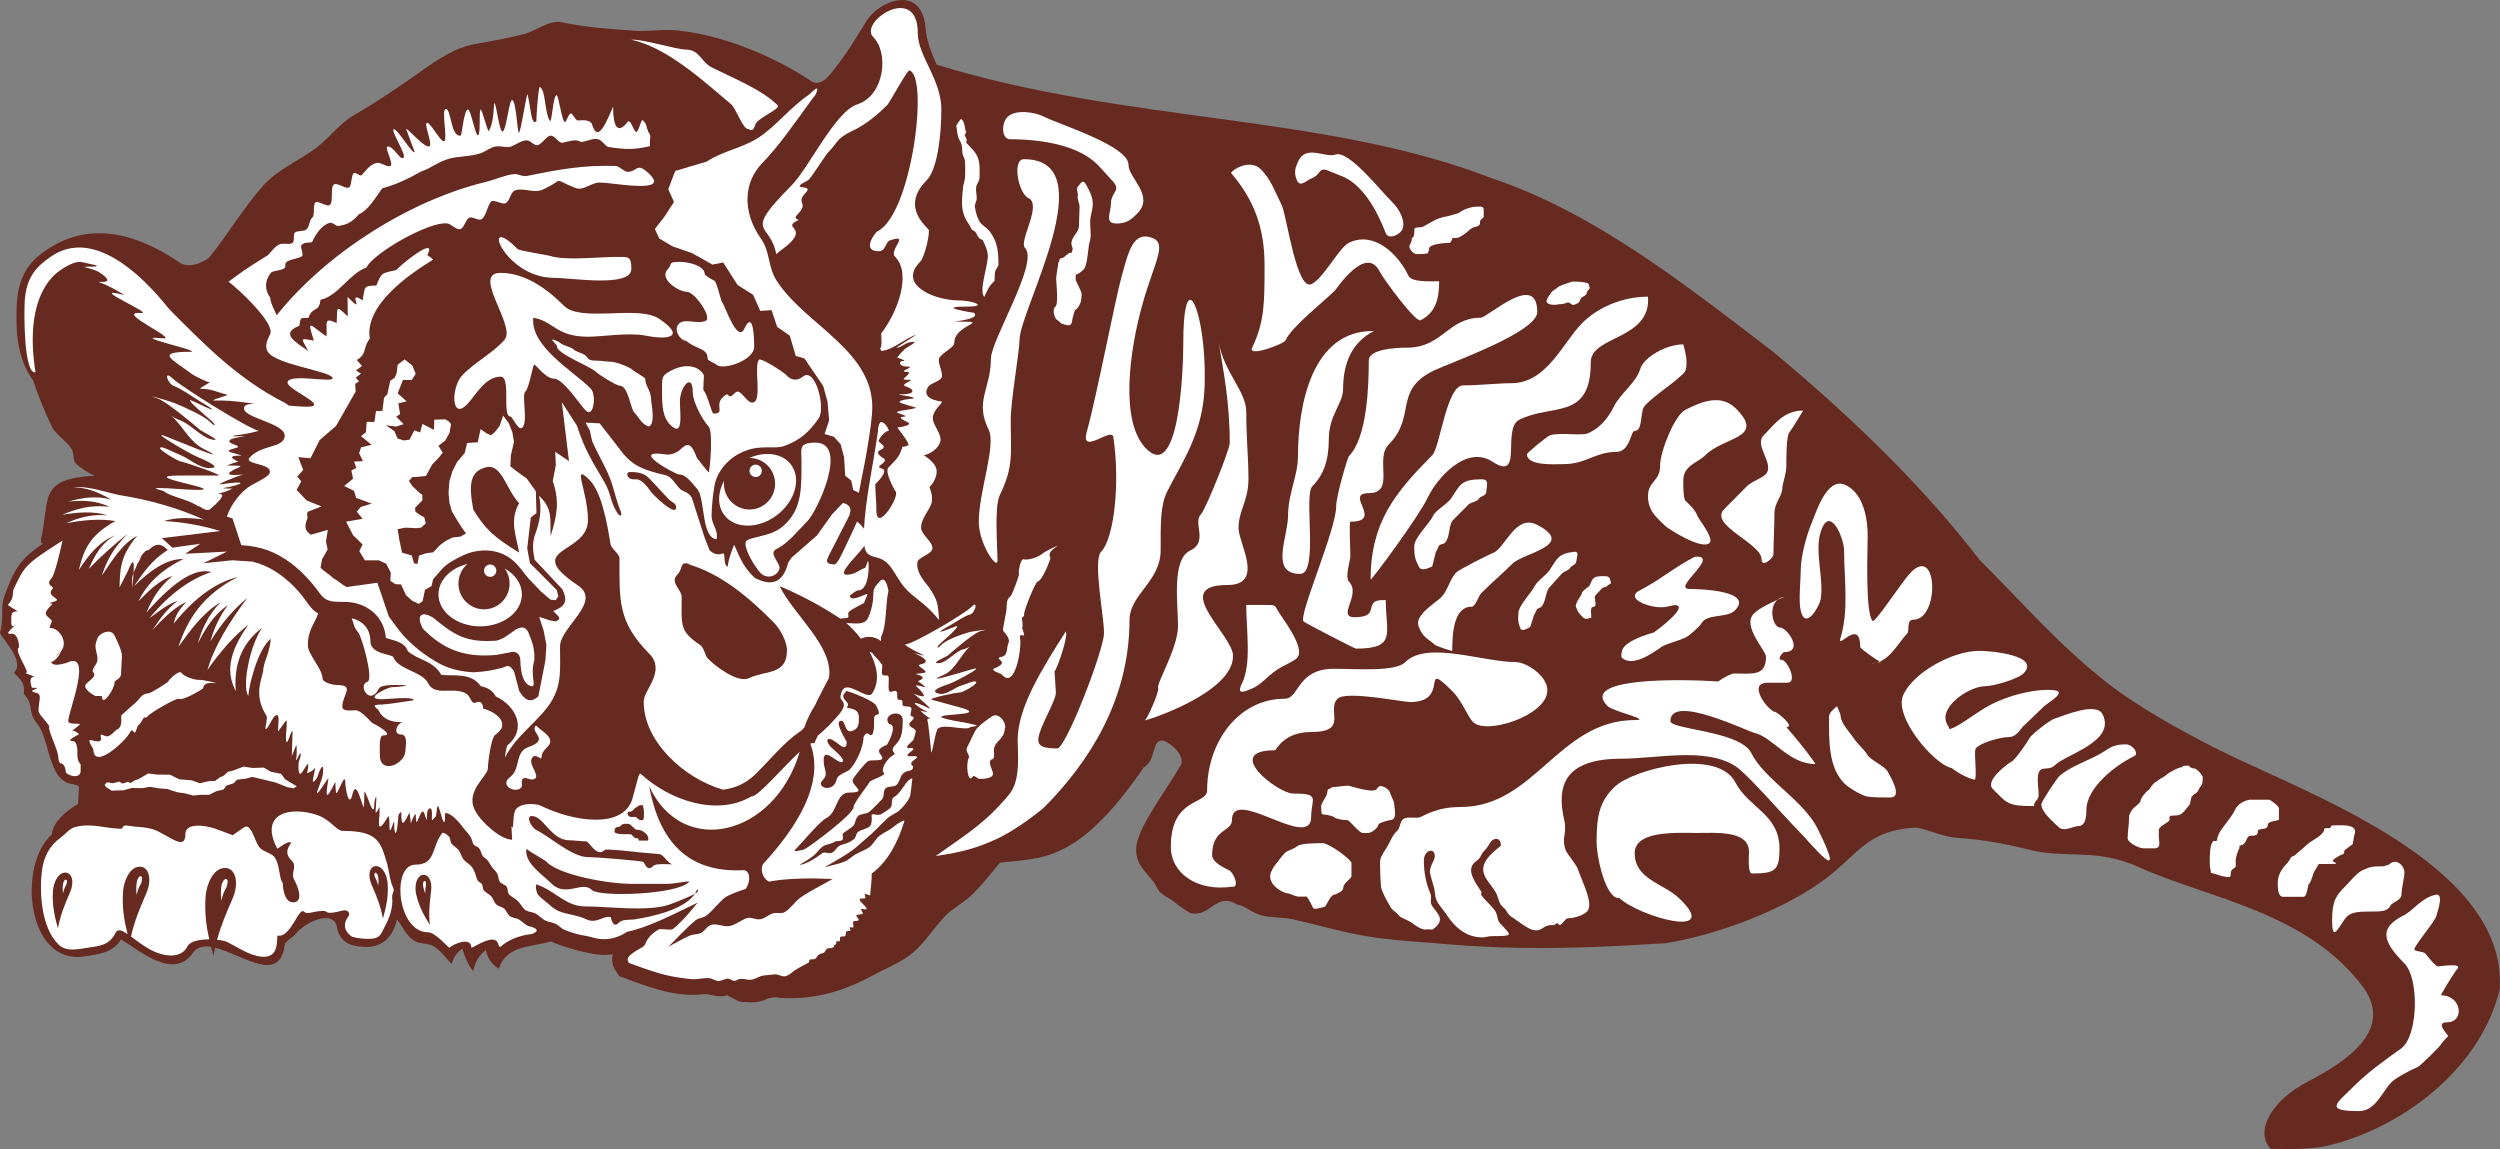 <?xml version="1.0" encoding="UTF-8" standalone="no"?>
<!-- Created with sK1/UniConvertor (http://sk1project.org/) -->
<svg
    xmlns:rdf="http://www.w3.org/1999/02/22-rdf-syntax-ns#"
    xmlns="http://www.w3.org/2000/svg"
    xmlns:cc="http://web.resource.org/cc/"
    xmlns:xlink="http://www.w3.org/1999/xlink"
    xmlns:dc="http://purl.org/dc/elements/1.1/"
    xmlns:svg="http://www.w3.org/2000/svg"
    xmlns:inkscape="http://www.inkscape.org/namespaces/inkscape"
    xmlns:sodipodi="http://sodipodi.sourceforge.net/DTD/sodipodi-0.dtd"
    xmlns:ns1="http://sozi.baierouge.fr"
    fill-rule="evenodd"
    viewBox="0 0 829.022 381.022"
  >
  <rect x="0" y="0" width="829.022" height="381.022" fill="#808080" stroke="none"/>
  <g
    >
    <path
        style="fill:#672a21"
        d="m157.57 14.588c5.37-0.909 10.73-1.928 16.01-3.241 4.36-1.084 8.5-4.883 12.89-3.939 7.7 1.653 15.61 2.2 23.45 2.755 5.26 0.372 10.06-0.612 15.3-0.018 8.63 0.975 17.12 3.502 25.13 6.842 6.78 2.824 13.14 6.219 19.07 10.185 1.69 0.692 3.54 0.391 6.1-2.809 5.44-6.79 7.05-9.782 11.88-17.481 4.32-6.901 18.37-12.176 19.53 2.447 0.35 4.407 1.99 8.282 3.69 12.135 64.16 19.681 128.25 16.055 184.2 37.692 33.49 11.248 63.04 34.412 93.24 57.574 26.1 21.7 49.75 44.65 68.33 68.87 14.83 14.81 25.72 27.62 41.87 40.44 10.34 8.22 25.82 16.76 37.62 22.67 28.61 14.33 95.56 37.6 93.07 79.25-5.92 25.18-30.3 44.82-55.27 51.53-6.99 1.88-14.03 1.52-20.72 1.48-5.5-5.94 0.53-16.19 12.31-22.29 13.21-6.84 28.15-17.07 18.72-30.85-18.68-25.56-51.65-29.8-74.92-40.36-13.92-6.31-24.03-2.62-36.11-5.69-6.73-1.71-15.78-3.45-23.45-3.9-5.32-0.31-9.09-2.56-14.08-3.44-17.23 0.89-19.19 9.51-32.2 18.51-15.08 10.42-36.32 17.52-50.76 19.81-16.4 1.09-32.55 1.82-48.76 1.55-7.92-0.14-15.85-0.52-23.83-1.21-9.14-0.79-18.22-1.21-27.28-2.74-7.99-1.35-15.97-3.74-23.94-5.53-3.27-0.74-7.36-0.41-10.65-1.37-2.91-0.85-5.02-3-7.89-3.59-6.9-4.19-8.8 4.58-15.43 2.89-1.16-0.6-3.19-1.96-5.46-3.82-1.13-0.93-3.25-1.85-4.43-3-1.19-1.14-1.44-2.52-2.51-3.82-2.94-3.56-5.57-5.73-5.53-10.61 0.05-6.61 9.55-18.68 14.62-27.46 1.36-1.97-0.23-5.75-5.2-8.34-4.54-1.29-2.38 6.2-6.92 8.79-22.06 32.21-34.19 29.88-47.67 31.58-2.82 3.42-5.89 7.26-8.88 10.26-2.99 3.01-6.89 4.84-9.4 7.55-4.03 4.35-6.56 8.51-10.21 11.71-3.88 3.4-8.86 5.24-13.02 7.52-9.69 5.29-19.31 8.52-31.52 7.79-1.44-0.46-3.34-0.07-4.73 0.54-2.24 0.96-4.22 1.16-6.61 0.75-1.63 0.73-4.46-1.46-6.13-2.18-3.25 1.12-5.33-0.67-8.31-0.29-9.09 1.12-18.95-2.93-27.31-5.97-1.93-2.49-2.9-4.11-2.28-7.33-1.72 0.32-3.49 0.28-5.22 0.08-4.79-0.71-10.19-2.18-15.36-4.31-5.91 1.84-14.73 1.11-17.15 9.01-2.8-1.51-3.96-4.13-4.37-6.18-2.4 2.03-3.39 3.67-4.18 7.03-1.5-1.81-2.79-4.69-3.6-7.49-2.24 1.67-2.87 3.1-3.55 4.98-1.01-0.51-2.92-3.83-5.72-5.61-2.03-1.3-4.76-0.79-6.73-1.99-2.53-1.55-3.93-4.86-5.64-7.09-1.57 6.56-5.91 10.99-15.21 8.44-2.36-0.64-4.35-3.19-4.67-5.59-0.84-6.38-10.55-2.09-13.678 1.93-0.888 1.14-3.565 2.57-3.685 3.58-1.577 13.36-14.13 3.24-23.111 1.03-0.2 0.88-0.381 1.77-0.536 2.67-0.27-0.97-0.536-1.95-0.792-2.94-2.512-0.39-4.655 0.03-6.065 2.06-6.373 9.12-17.706-0.89-23.783-4.53-2.875 4.57-7.337 4.87-12.143 5.63-19.142 3-22.301-30.38-10.79-40.42 0.415-3.95 3.954-7.39 8.709-10.14 0-6.8 1.557-5.73-2.712-6.74-7.363-1.76-6.604-14.71-10.919-19.94-3.361-4.08-0.82-5.99-4.388-9.83 0.373-3.49-0.879-4.58-3.29-7 3.99-3.61-4.192-11.63-4.607-13.2 1.41-4.84 0.034-8.4 1.486-12.27 3.192-8.58 4.924-12.13 12.937-17.42-1.103 0.2-0.702-0.31-0.814-1.4 3.085-13.48-1.184-19.99 17.85-21.04-2.321-0.94-4.339-2.25-6.12-3.86-1.501-1.35-0.455-3.21-1.739-5.22-1.456-2.27-5.204-4.75-6.251-6.9-2.58-5.31-4.429-9.89-6.375-15.64-3.975-5.26-5.291-12.51-5.443-17.48-0.291-9.436-0.16-18.072 7.892-24.302 17.045-13.189 34.515-5.131 46.391 2.867 1.257 0.847 4.537 1.654 9.455-1.684l0.053-0.069c6.77-8.388 11.536-16.807 18.271-24.218 4.571-5.032 11.301-7.813 17.077-12.059 4.49-3.302 7.83-8.216 12.85-11.081 5.53-3.163 11.9-7.313 19.32-12.496 6.15-4.297 13.04-9.71 20.73-11.01z"
    />
    <path
        style="fill:#fff"
        d="m294.62 195.88c-0.71-3.68-1.79-4.61-3.22-2.76-0.8 0.97-1.79 1.85-1.79 3.73 0 2.96-0.69 5.75-1.73 8.01-1.17 2.52-3.94 1.81-7.24 1.75 1.33 1.12 3.13 2.95 4.85 5.19 2.08-0.94 4.32-0.9 6.66 0.76-0.04-0.77 0.01-1.38 0.17-1.74 1.75-3.51 1.23-10.12 2.3-14.94z"
    />
    <path
        style="fill:#fff"
        d="m147.61 269.64c0 7.6-1.64-1.55-2.29-2.21-0.66-0.66-0.33 2.87-0.99 3.53-1.42 1.43-1.09 1.43-1.09-1.44 0-2.31-1.64-1.76-1.64 0.67 0 3.52-0.44 0.44-0.98-0.67-1.21-2.42-2.74 7.16-2.74 0.89 0-1.66-1.64 2.42-1.64 2.64s-0.32-3.97-0.54-3.41c-1.75 3.52-2.63 5.06-2.63-0.22 0-0.56-0.98 0.66-0.98 1.1 0 0.66-0.55 8.48-1.31 4.62-0.11-0.99 0.11-3.85-0.44-1.98-1.86 5.73-0.77-1.76-1.53-2.53-0.11-0.11-3.17 5.95-3.17 2.31 0-0.99 0.22-2.2 0.22-3.3 0-3.75 0.11-1.44-1.2-0.12-0.44 0.45 0.76-7.92-0.33-4.4-0.44 1.54 0.11 5.18-1.43 2.09-0.1-0.33-2.07-5.61-2.07-4.62 0 0.77-0.11 5.39-0.22 5.17-0.98-1.98-2.51-9.36-3.72-4.4-1.2 5.06-2.4-2.1-2.4-4.08 0-3.3-2.41 3.75-2.95 3.75-0.22 0-0.33-2.87-0.33-3.75 0 0-1.75 3.53-2.41 4.19-1.09 1.1 0.11-4.96 0.11-5.4 0-0.33-4.59 7.16-3.71 4.41 0.76-2.54 1.96-4.41 1.96-7.16 0-2.98-1.64 1.32-1.86 2.2-0.1 0.55-1.85 2.86-1.53 0.99 1.1-5.83 0.99-3.52-0.54-2.75-2.41 1.21-0.99 0.88-0.99-2.53-1.53 1.21-3.276 6.71-3.276 0.44 0-1.55 0.765-2.21 0.765-3.53 0-0.66-0.437 0-0.546 0.22-0.219 0.55-1.422 3.09-0.875 0.66 0.109-0.44 0.109-3.74 0-3.85-0.219-0.22-1.53 3.96-1.53 3.3l0.218-7.27c0.109-3.74-2.186 6.94-2.186 1.1 0-0.44 0.546-5.83 0.109-5.39-0.547 0.55-2.733 3.85-2.733 3.63 0-2.53 0.984-7.16-1.421-4.73-0.328 0.33-2.733 5.28-2.733 3.63 0-0.66 0.772-3.36 0.328-4.07-3.936-6.28-2.078-10.8-1.094-14.76 0-1.87 1.004-4.18 1.531-5.84 0.347-1.09 0.984-3.52 0.984-4.95-4.309 3.52-7.243 15.41-7.435 18.94-2.095-2.89 0.311-16.42 4.592-22.58-5.561 4.22-9.595 10.6-8.745 21.04-3.125-6.04-2.631-12.44 4.153-22.03-4.828 3.74-9.309 8.88-13.554 14.98 2.246-7.8 7.189-15.81 13.227-23.9-4.218 3.51-8.316 7.97-12.244 14.43 1.202-4.45 3.134-8.45 5.794-12.01-4.329 2.83-7.371 7.48-9.949 12.67 1.368-4.94 3.553-9.6 7.543-13.66-6.094 3.68-9.979 9.28-13.993 14.76 2.935-8.93 7.99-17.14 19.678-23.13-6.782 1.71-13.842 6.3-21.209 15.42 0.428-2.53 1.932-4.92 4.265-7.16-3.789 1.56-7.58 5.28-11.37 9.36 2.395-3.48 4.708-7.01 8.418-9.69-3.358 1-6.33 3.56-9.402 5.73 6.852-8.29 13.702-13.01 20.552-15.31-4.696-1.22-11.165 1.64-21.536 13.43 1.737-4.03 3.791-8.07 8.637-12.11-4.658 1.51-7.918 5-11.261 8.37 2.901-6.18 8.1-10.67 14.868-13.99-5.459-0.15-10.919 3.71-16.379 9.02 3.01-4.45 6.085-8.86 11.177-11.99-1.759-2.03-3.757-2.61-6.278-0.03-1.385 0.35-0.865 0.18-1.385 0.7 0 0-1.037 1.04-1.037 1.22-0.174 0.52-0.865 2.09-1.211 2.44s-0.52 1.57-0.865 1.92c-0.174 0.17-1.038 2.61-1.038 3.13 0 1.05 0.172 2.62 0.172 3.31 0.071-4.12 1.518-13.39-1.556-5.75-0.923 1.8-1.844 3.61-2.768 5.41 0.217-5.11-0.207-10 5.881-17.08-5.035 2.57-8.324 8.21-11.763 13.24 1.451-4.36 3.377-8.81 8.65-13.94-4.522 3.5-8.833 7.41-12.975 11.68 1.939-4.44 4.21-8.64 8.823-11.16-5.469 2.15-8.933 6.66-12.11 11.5 1.394-5.66 3.028-11.31 12.11-16.2-4.885-0.88-10.597-0.36-16.261 0.7 4.055-1.88 8.469-3.04 13.667-2.62-5.016-1.5-10.034-0.98-15.05-0.17 4.531-1.89 9.3-3.43 15.742-2.62-4.556-2.17-9.11-2.25-13.666-1.74 4.728-1.41 9.456-1.98 14.184-0.7-4.676-2.7-8.542-4.02-12.455-4.04 4.671-0.57 10.627 1.63 15.298 2.59 9.865 1.55 19.158 4.24 27.88 8.09-5.368-0.79-9.785-0.62-13.251 0.51 6.418 0.33 12.645 1.44 18.682 3.31l-19.32 2.35 3.427 3.16 9.283-1.29-4.998 3.31 13.85-0.72-7.853 3.88 9.567-1 6.712 0.43c5.856 1.44 10.282 4.75 13.852 8.34 4.322 4.36 4.952 7.28 7.942 8.85-1.01 3.38-3.4 5.1-3.4 10.68 0 2.79 4.85 7.84 4.85 10.8 0 1.57 3.8 2.27 4.84 2.27 6.05 0 1.73 3.31 1.73 7.15 0 1.74 2.94 1.22 4.32 1.22 2.25 0 5.37 4.35 5.88 4.35 0.18 0 7.62 4.01 3.29 4.01-1.38 0-1.04 4.71-1.04 6.45 0 6.79 8.48 2.96 8.48-1.39 0-1.4 1.04-5.41-1.56-5.41-2.76 0-1.21-4.18 1.21-4.18 0.35 0-6.22 1.05-8.47-3.66-0.52-1.05-3.46-2.09 1.38-2.09 1.21 0 10.21-1.4 10.21-1.4 0-1.39-9-0.34-10.55-0.34-6.58 0 2.07-4.01 3.28-4.01 2.42 0 7.96-0.7 2.25-0.7-1.73 0-5.88-0.17-6.57 1.22-2.94 5.93-7.1-1.22-3.81-2.27 2.25-0.69-1.9-15.33-3.11-16.55-1.29-1.3-1.5-3.07-2.06-4.54 3.52 0.79 6.18 3.46 6.18 7.53 0 4.74 7.72 4.17 7.72 5.61 1.71 3.89 9.55 4.63 11.37 8.3 2.19 4.41 7.48 1.47 11.86 3.13 3.05 1.2 1.92 4.49 4.54 3.17 1.43-0.29 1.87 0.99 1.92 2.21 4.16 1.03 9.52 5.06 3.93 8.76-1.23 0.82-2.37 9-2.37 11.02 0 2.58-7.48 7.54-4.38 13.78 1.83 3.86 8.57 9.92 12.41 9.92l-0.21-4.55 0.07 0.14c0.96 1.8-0.03-4.22 1.58-5.89 2.2-2.28 7.11-1.45 7.93-1.04 10.98 5.44 27.62 7.91 30.55-2.36 1.7-5.98 2-8.29 2.66-8.21 9.84 9.08 25.54 14.2 36.77 7.54 1.98 0.41 10.45-9.68 16.03-14.8-8.29 28.07-39 35.4-49.95 11.35 3.35 18.4 12.87 28.92 31.4 27.92 2.03 0.24 2.46 3.42 0.66 6.2l-0.08 0.03c-1.17 0.37-2.34 0.77-3.48 1.24-1.11 0.47-2.26 0.9-3.28 1.56-0.8 0.53-1.41 1.31-2.11 1.98-1.4 1.35-2.59 2.94-4.16 4.08-1.04 0.76-2.53 0.71-3.52 1.52-3.25 2.66-6.04 5.86-9.05 8.79 2.4-1.24 4.71-2.68 7.2-3.73 1.14-0.48 2.51-0.29 3.61-0.84 1.31-0.66 2.06-2.37 3.48-2.72 1.92-0.46 3.94 0.72 5.89 0.44 1.56-0.23 2.91-1.25 4.33-1.95 0.64-0.32 1.34-0.76 2.07-0.8 1.37-0.07 2.51 0.68 3.87 0.48 1.55-0.22 2.77-1.53 4.27-1.97 1.24-0.36 2.73 0.25 3.85-0.4 2.09-1.2 3.36-3.51 5.34-4.88 3.35-2.32 7.05-4.07 10.58-6.11-3.12-0.06-6.25-0.27-9.37-0.16-3.57 0.12-7.17 0.23-10.7 0.85-0.34 0.07-0.68 0.13-1.02 0.21-2.75-1.48-2.83-4.93-1.86-5.98 15-16.4 19.42-29.42 15.54-39.78 0.57-0.26 1-0.3 1.25-0.04-0.17 0.46 0.32-0.65 1.26-2.68 2.49-1.95 5.58-5.3 6.82-6.75 3.73-4.42 0.41-4.6 0.66-6.2 0.32-2.05 0.99-2.55 1.34-2.76 2.24-1.38 7.77 3.86 9.13 1.84 2.82-4.22 1.63-9.31-0.77-13.78 0.48-0.01 0.9 0.24 1.23 0.79 0.49 0.8 1.49 1.37 2.84 3.37 0.35 0.53-0.33 2.43 0.1 3.27 0.3 0.57 1.72 0.08 1.99 0.52 0.43 0.69-0.18 4.14 0.26 4.87 0.61 1.01 1.89-0.6 2.54 0.34 0.35 0.51-0.02 1.86 0.32 2.42 0.26 0.44 1.24 0.08 1.49 0.53 0.2 0.38-0.08 1.45 0.33 1.69 0.77 0.44 2.35-0.03 2.67 0.72 0.27 0.63-0.34 1.78-0.2 2.46 0.09 0.41 0.95 0.35 1.01 0.77 0.08 0.7-1.48 1.49-1.46 2.19 0.02 1 1.63 1.15 2.05 2.04 0.33 0.69-0.51 2.14-0.51 2.73 0.01 0.69-2.24 2.02-2.24 2.7-0.01 1.06 1.61-0.2 2.06 0.71 0.18 0.36-1.99 1.5-1.98 2.15 0.01 0.58 3.04-0.09 3.21 0.53 0.19 0.64-3.41 1.69-1.27 3.08-0.22 2.23-1.72 0.74-3.49 2.51-0.83 0.83-1.02 2.75-2.15 3.72-0.83 0.72-2.71 0.23-3.58 1.1-0.81 0.8-0.31 2.82-1.2 3.67-1.37 1.31-2.59 2.75-4.12 4.07-0.93 0.8-2.79 0.58-3.73 1.38-0.97 0.82-0.84 2.66-1.8 3.47-0.73 0.61-2.48 1.72-3.21 2.3-0.4 0.32 0.28 1.63-0.21 2.17-0.49 0.53-2.17 0.3-2.55 0.59-1.04 0.81-2.89 0.86-3.84 1.52-1.55 1.1-2.12 2.33-3.2 3.16-2.49 1.9-4.5 2.81-4.52 2.95-0.01 0.2 2.94-0.32 7.49-3.85 0.67-0.52 1.85 0.29 2.99-0.05 0.89-0.28 1.75-1.69 2.35-2.16 1.15-0.91 2.88-0.58 5.12-2.42 0.74-0.6 0.6-1.71 1.25-2.28 1.06-0.94 3.12-1 4.11-2.1 0.62-0.7 0.58-2.63 0.48-3.18-0.29-1.58 2.19 0.32 3.58-0.94 0.48-0.43 2.34-1.18 2.9-2.27s-0.19-2.53 1.07-3.23c1.59-0.89 2.98-3.46 4.16-4.91 0.92-1.12 1.85-1.29 1.8-1.18-0.19 1.99-0.43 3.91-0.73 5.78-0.06 0.42-1.13 2.53-3.5 4.74-1.08 1.01-2.84 1.56-4.19 2.81-2.1 1.96-4.46 4.62-6.82 6.52-1.64 1.33-3.28 2.98-4.84 4.07-4.3 3.04-7.92 4.72-8.99 5.52 2.28-0.7 4.49-1.03 6.59-1.87 1.33-0.54 2.28-1.63 3.51-2.34 1.58-0.92 3.4-1.51 4.76-2.48 1.13-0.82 2.27-2.96 3.2-3.66 2.09-1.55 2.99-1.64 4.39-2.78 2.39-1.95 4.11-2.64 3.99-2.22-2.21 7.4-5.69 13.58-10.85 17.46 0.08 2.34-0.38 4.74-0.5 7.15-0.01 0.21-1.43-0.53-1.74-0.35s0.49 1.29-0.01 1.39c-0.59 0.12-1.61-0.03-1.7 0.21-0.36 0.91 2.6 2.6 2.21 3.41-0.1 0.21-1.5-0.27-1.71-0.06-0.27 0.27 0.63 1.23 0.48 1.49-0.21 0.38-1.87 0.22-2.1 0.58s0.98 1.25 0.74 1.6c-0.29 0.42-1.46 0.08-1.77 0.48-0.3 0.41 0.25 1.55-0.07 1.93-0.14 0.18-0.95-0.17-1.1 0s0.37 0.86 0.21 1.03c-0.17 0.2-1.13 0.13-1.32 0.33-0.4 0.43-0.03 1.11-0.44 1.51-0.25 0.25-1.26 0-1.52 0.24-0.36 0.34 0.02 1.17-0.35 1.49-0.1 0.09-0.84-0.08-0.94 0.01-0.3 0.26 0.02 0.78-0.28 1.03-0.16 0.13-0.75 0.15-0.56 0.58 0.13 0.28-0.46 0.44-0.77 0.57-0.47 0.19-1.16-0.02-1.51 0.23-0.64 0.44-0.66 1.12-1.14 1.38-0.82 0.43-0.92 0.15-1.59 0.59-0.61 0.4-0.73 1.11-1.29 1.45-0.49 0.29-1.36 0.01-1.78 0.25-0.26 0.14-0.1 0.83-0.33 0.96-0.62 0.34-1.15 0.63-1.57 0.84-0.94 0.5-2.26 1.17-3.27 1.9-1 0.72-1.69 1.5-2.98 1.81-1.01 0.25-2.48-0.83-3.62-0.63-1.13 0.2-2.51 0.2-3.75 0.41-1.3 0.22-2.56 1.21-3.99 1.37-1.18 0.12-2.31-0.38-3.58-0.3-0.58 0.03-1.26 0.66-1.86 0.68-0.74 0.03-1.49-0.76-2.25-0.75-0.98 0.01-1.99 0.81-3.02 0.78-1.24-0.03-2.02-0.88-3.33-0.96-1.69-0.1-3.93 0.55-5.72 0.35-1.5-0.16-3.05-0.36-4.63-0.6-4.96-0.73-9.8-2.48-15.98-4.73-1.48-1.65 0.4-3.06 4.32-5.24 1.88-1.04 0.44-2.79 5.35-5.84 0.88-0.55 4.07 0.42 4.87-0.23 4.07-3.35 6.92-7.31 8.18-8.74-8.85 4.3-16.69 8.31-23.38 9.68-6.64 4.33-11.47 1.67-13.57 1.37-2.55-0.36-4.9-1.08-7.15-1.99-1.06-0.43-1.95-1.51-2.97-2.01-1.17-0.57-2.47-0.57-3.63-1.19-1-0.53-2-1.67-3.01-2.21s-2.04-0.47-3.1-0.99c-1.1-0.53-1.54-1.83-2.79-3.15-0.75-0.79-2.27-1.4-3.05-2.4-0.53-0.67-0.18-1.7-0.73-2.45-0.42-0.58-1.75-0.88-2.18-1.5-0.53-0.76-0.5-1.92-0.93-2.8-0.42-0.87-1.29-1.46-1.83-2.27-0.52-0.8-0.92-1.63-1.57-2.34-0.39-0.43-1.06-0.71-1.37-1.19-0.52-0.8-0.69-1.95-1.28-2.65-0.47-0.54-1.37-0.63-1.77-1.22-0.43-0.64-0.52-1.62-0.89-2.28-0.61-1.1-1.49-1.88-2.15-2.76-2.51-3.3-4.73-5.48-6.39-5.33zm30.22-28.97c1.85 1.86 6.56 4.13 3.79 6.91-0.82 0.83-1.43 1.45-1.94 2.59 0 0.1-0.11 1.34-0.21 1.34-0.61 0-2.46-2.07-3.28 0.41-0.61 1.86 2.97 5.47 1.03 6.4-1.54 0.72-2.87-1.03-3.9 0-0.92 0.93 0.62 2.48-1.12 3.3-2.26 1.14-6.26-1.44-3.18-3.82 3.89-2.88 1.43-8.46 6.35-10.11 1.54-0.52 4-1.65 3.18-3.31-0.1-0.2-0.92-1.75-1.03-1.85-0.3-0.31-0.41-1.97 0.31-1.86zm102.72-11.56c1.97 0.44 9.29 3.3 10.06 4.95 2.29 4.74-0.77 1.43-0.77 4.52 0 0.66 0.33 6.94-1.86 4.73-0.54-0.55-1.64 0.77-1.64 1.21 0 3.31-2.51 8.6-4.59 10.69-0.76 0.77-3.93 1.54-4.26 3.19-1.21 4.85-7 2.64-4.81 0.44 2.29-2.31 0.44-3.3 0.44-6.83 0-4.73 5.02 1.88 6.34 0.55 0.87-0.88-3.39-4.29-3.83-4.73-2.08-2.09-1.64-4.08 1.53-1.76 1.75 1.32 3.61 3.08 3.61-0.11 0-0.11-4.38-6.94-1.86-6.94 1.75 0 0.98 4.73 4.15 3.19 1.75-0.88 1.75-2.31 1.75-4.29 0-3.97-4.92-2.54-3.82-3.64 0.87-0.88-0.99-2.2-1.1-2.53-0.87-1.76 0.66-1.87 0.66-2.64zm14.32 11.01c-2.73-3.3 4.48-5.29 4.48-1.32 0 3.3-0.22 5.94-2.18 7.93-2.96 2.97 0.98 2.75-1.21 3.85-1.2 0.55-4.26 4.3-2.84 5.73 0.88 0.88-4.37 2.2-4.81 3.08-0.44 0.99-5.25 6.83-5.25 8.26 0 2.32-14.54 13.11-16.29 13.99-0.21 0.11-4.04 1.1-3.17 0.22 2.19-2.2 8.31-9.58 10.39-10.57 3.93-1.99 3.06-8.48 7.76-8.48 6.45 0 0.11-2.32 1.09-4.41 0.33-0.77 4.16-5.62 5.14-6.06 0.99-0.44 4.59 0.12 4.59-0.88 0-1.21-1.09-1.21-1.09-2.53 0-0.77 1.97-1.76 2.52-1.87 0.32-0.11 3.93-6.94 0.87-6.94zm-116.68 53.28c5.72 1.93 9.54 7.17 15.69 7.17 7.84 0 20.67 1.82 27.88-0.53 1.59-0.54 9.65-3.64 9.65-4.5 0-1.92-0.42 0.54-2.01 2.14-4.24 4.28-12.94 6.21-18.77 7.17-2.12 0.32-4.13-0.21-5.62 1.29-1.8 1.81-2.44-1.93-2.44-1.93-2.01-0.96-4.77 2.35-8.16 0.64-4.35-2.14-8.59-1.17-12.3-4.92-0.74-0.75-3.71-2.68-4.03-3.85-0.95-3.1 0.21-3 0.11-2.68zm-3.65-11.88c1.64 1.24 5.95 3.51 6.77 4.34 4.31 4.34 20.32 7.24 28.32 7.24h11.7c2.46 0 7.79-1.24 7.18-0.62-4.31 4.34-29.96 4.96-32.22 2.68-3.28-3.3-8.62 2.69-13.54-2.27-3.08-3.1-8.83-6.61-8.21-11.37zm48.53 5.1c-1.59 0-5.55-0.34-6.34 0.46-2.15 2.16-2.71-0.57-3.39-1.25-0.34-0.35-15.39-1.6-18.33-1.6-5.32 0-12.56-6.73-17.19-9-1.82-0.92-4.08-5.59-0.46-4.45 3.28 1.03 5.89 7.87 11.43 7.87 1.58 0 3.73 0.34 5.54 0.34 1.13 0 3.51 5.58 6.22 2.85 0.46-0.46 9.39 0.57 11.43 0.8l6.45 0.56c1.69 0 2.83 3.08 4.64 3.42zm-12.11-11.49c-0.9-0.45-1.8-1.96-2.69-1.96h-1.2c-0.45 0-0.89 0.3-1.19 0.6-0.15 0.15-0.45 0.45-0.75 0.45-1.05 0-1.35 0.6-1.35 1.51 0 1.05 3.59 0.9 4.49 0.9 0.15 0 1.04 0 1.19 0.15 0.3 0.3 0.9 1.21 1.5 1.21h0.59c0.45 0-0.15 0.75 0.45 0.75h2.69c0.6 0 0.15-1.36 0.15-1.36 0-0.14-0.45-0.75-0.45-0.75-0.15-0.3-1.19-0.9-1.34-1.05s-1.2-0.45-2.09-0.45zm-1.95-5.87c0.45-0.3 1.05-0.6 1.2-0.91 0.15-0.3 0.89-0.75 1.04-0.75s0.3-0.3 0.45-0.45c0 0 0.75-0.15 0.9-0.15 1.19 0 0.45 0.3 0.75 0.9 0.29 0.6 0.15 2.41 0.15 3.16 0 0.3-0.15 0.76-0.3 0.91h-1.05s-0.45-0.45-0.6-0.45c-0.3-0.16-0.59-0.61-0.59-0.61h-1.35c-0.3 0-0.75 0-0.89-0.15-0.45-0.45-0.6-0.45-0.6-1.2 0-0.3 0.74-0.75 0.89-0.3z"
    />
    <path
        style="fill:#fff"
        d="m40.512 274.79c0.263-1.66 2.048-0.87 3.962-0.7 2.461 0.22 5.374 0.26 8.055 1.65 5.403 2.81 8.956 5.88 8.956 0.7 0-3.67 6.769-2.79 9.849-1.65l5.828 2.16 3.655-2.53c2.49-1.72 3.492 4.19 5.057 6.35 1.399 1.93 4.275 1.92 5.38 3.77 1.617 2.7 1.321 7.06 2.512 8.26 0 0 0 6.43 3.465 6.43 2.969 0 2.369-3.74 0.201-7.79-0.898-1.68 0.744-3.76-0.195-5.41-0.587-1.04-3.682-2.64-0.638-6.61-1.149-0.85-4.551 2.19-4.657 1.99-6.199-11.87 4.522-14.16 13.358-11.09 4.32 1.5 6.31 5.21 8.34 5.21 11.83 0 12.63 3.71 14.78 11.08 0.6 2.06 0.82 5.42 2 7.84 0.48 0.99-0.5 2.03-0.38 3.08 0.39 3.47-0.99 7.09-2.5 9.83-0.9 1.66-1.15 3.11-3.05 3.7-1.68 0.53-5.75 0.2-7.75-0.44 0 0-4.32-2.54-1.27-6.62 0.89-1.2-0.15-2.51-1.84-2.06-6.09 1.64-4.82 0.14-6.24 0.13-3.62-0.03-5.4 1.4-6.51 0.28-1.825-1.84-4.381 8.65-8.756 7.9-0.515-0.09 0.329 3.94-1.619 5.93-1.515 1.55-4.951 1.75-10.6-1.34l-4.377-2.38c-0.737-0.38-2.038-0.67-3.549-0.83 1.278-4.59 3.082-8.95 5.028-13.36 2.493-5.64 1.078-10.49-2.422-10.45-3.92 0.04-6.108 5.53-6.401 9.41-0.401 5.33 0.233 9.97 1.201 14.26-3.143 0.01-6.362 0.62-7.17 2.25-2.18 4.39-8.036 3.56-12.631 1.02-2.301-1.28-4.386-2.92-6.14-4.2 1.083-4.93 2.944-9.5 4.989-14.13 2.152-4.87 0.931-9.06-2.09-9.03-3.386 0.04-5.275 4.78-5.527 8.13-0.406 5.4 0.417 9.99 1.493 14.22-1.896-1.28-3.29-1.83-3.984-0.42-2.058 4.17-5.392 4.36-9.037 4.91-3.647 0.55-7.241 1.47-9.821-0.98-5.849-5.57-6.422-17.64-5.581-24.32 0.658-5.22 2.708-8.55 6.197-11.14 1.827-1.36 2.939-3.05 4.874-3.56 5.572-1.48 10.786 0.73 15.555 0.55zm32.921 18.89c0.229-0.94 0.751-2.27 1.518-2.2 0.685 0.07 0.673 1.22 0.183 2.66-0.836 1.33-1.342 2.89-1.751 4.5-0.156-1.48-0.213-3.05 0.05-4.96zm-28.086-1.22c0.197-0.81 0.648-1.96 1.311-1.89 0.591 0.06 0.58 1.05 0.156 2.29-0.721 1.16-1.158 2.49-1.511 3.89-0.133-1.28-0.183-2.64 0.044-4.29zm-27.785 2.9c0.184-2.47 1.58-5.98 4.078-6 2.229-0.02 3.131 3.07 1.543 6.66-1.71 3.87-3.244 7.68-3.968 11.88-1.03-3.7-2.021-7.67-1.653-12.54zm110.98-2.51c-0.18-2.32-1.49-5.61-3.83-5.63-2.1-0.03-2.94 2.88-1.45 6.25 1.6 3.64 3.04 7.21 3.72 11.16 0.97-3.47 1.9-7.2 1.56-11.78zm-107.64 0.24c0.146-0.6 0.48-1.44 0.968-1.4 0.437 0.05 0.428 0.78 0.115 1.7-0.532 0.85-0.854 1.84-1.115 2.87-0.099-0.95-0.135-1.95 0.032-3.17zm104.5-2.37c-0.14-0.56-0.45-1.36-0.91-1.31-0.41 0.04-0.41 0.73-0.11 1.59 0.5 0.8 0.8 1.73 1.05 2.69 0.09-0.89 0.13-1.83-0.03-2.97z"
    />
    <path
        style="fill:#fff"
        d="m167.42 188.56c3.42 1.93 5.64 5.04 5.64 8.54 0 5.85-6.19 10.6-13.83 10.6-7.63 0-13.83-4.75-13.83-10.6 0-4.72 4.04-8.72 9.6-10.09-1.82 1.57-2.98 3.9-2.98 6.5 0 4.72 3.8 8.55 8.49 8.55 4.68 0 8.48-3.83 8.48-8.55 0-1.84-0.58-3.55-1.57-4.95z"
    />
    <path
        style="fill:#fff"
        d="m248.47 151.86c5.34-2.34 11.06-1.57 13.88 2.28 3.46 4.71 1.28 12.23-4.87 16.8-6.14 4.58-13.92 4.47-17.37-0.24-2.27-3.09-2.11-7.4 0.01-11.28-0.04 0.32-0.06 0.65-0.06 0.99 0 4.72 3.8 8.55 8.49 8.55s8.48-3.83 8.48-8.55-3.79-8.55-8.48-8.55h-0.08z"
    />
    <path
        style="fill:#fff"
        d="m143.71 204.88c6.78 5.62 10.78 8.31 20.89 7.57 2.58-0.63 4.22-2.21 6.33-3.63 1.97-1.02 3.06-1.21 4.2 0.71 1.27 3.11 2.22 5.28 2.08 9.34-1.47 4.91 0.6 8.19-0.67 8.73-2.59-0.31-3.92-3.35-4.01-9.13-0.31-1.57-1.3-2.72-3.29-2.17-1.71 0.34-2.94 0.53-4.64 0.88-10.59 0.95-17.57-1.78-24.41-8.75-2.17-4.13-0.68-6.15 3.52-3.55z"
    />
    <path
        style="fill:#fff"
        d="m114.13 161.17l2.94-2.44-0.55-2.72 1.66-0.85-0.76-2.08 2.92-0.16-1.25-2.66 0.66-1.95 3.47-0.8-3.52-2.87 1.62-1.26 0.3-3.5 2.52 0.05 0.54-3.6 2.11-0.05 0.57-4.41 1.11-1.21 0.93-4.36 1.52-1.08 0.64-1.57 0.3-2.72 2.3-1.73 2.57 2.01 1.12 2.75-1.32 2.06-2.91-0.01-1.75 4.43 2.97 2.67-2.73 0.62 0.55 3.63-1.29 0.79 2.47 2.51-2.49 0.8-3.38-0.44 2.81 1.96 1.05 2.41 2.06 0.67 1.89-0.24 1.6-3.11 1.92 0.69 0.78-2.83 3.81 1.99 0.13-3.39 3.58-0.12 1.23 0.7 0.73 0.87-0.49 2.9-1.42 2.56-2.25 1.75 1.4 2.3-1.16 1.46-2.33 2.45-2.06 3.79-2.85 0.31-1.7 0.09-1.09 1.23 1.06 1.69 2.54 2.38 0.83 0.55 0.02 1.83-1.34 1.37-1.09 1.15 0.13 1.27 1.2 0.86 1.75 1.01 0.47 1.99-1.53 1.41-1.65 0.18-3.6-0.18-2.56 0.53 0.57 3.51 0.92 4.27 3.19 0.9 0.79 2.67 1.13 0.13 0.5-2.72 2.34-0.79 2.33-0.31 2.38-2.47 1.86-1.37 2.27-1.09 2.55-0.28 1.86-1.06-1.43-1.99-1.91-3.02-1.37-2.37-0.78-2.74-0.3-3.29 0.28-3.94 0.97-3.19 1.57-3.15 2.53-2.95 0.82-3.35 3.51-0.23 0.94-4.38 2.07 1.47 1.39 0.58 1.27-1.06 1.55-1.94 1.21-3.52 1.92 2.59 1.15 3.03 0.52 3.09-1.03 4.45-0.18 3.66 2.33 1.82 3.14 2.26 2.99 4.18 0.2 7.24-1.87 1.47-0.4 3.43-0.79 6.79 0.9 4.89 8.91 8.96 0.5 2.08-0.86 1.26-1.73-0.16-3.14-2.69-4.27-4.47c-1.63-1.91-3.01-4.06-4.89-5.72-1.32-1.17-2.9-2.1-4.57-2.67-1.79-0.6-3.72-0.87-5.61-0.76-2.11 0.13-4.25 0.57-6.17 1.46-2.71 1.27-5.56 2.65-7.53 4.91l-2.75 3.16-0.52 2.27-2.18 1.24-0.77 3.76-1.29 0.92-2.14-1.03-2.07-1.82-1.66-3.62-1.9-0.07-1.65-1.15 0.14-2.7-1.52-2.93-2.39-1.13-4.7-0.01-1.81-3.07 1.08-2.18-3.16-3.08-2.32-4.49 5.46-0.95-1.91-2.38 1.37-1.57 3.56-1.08-5.16-1.89-0.68-2.34-3.27-1.61zm47.47-6.32c4.88-0.72 6.3 7.54 10.55 12.02-3.27 5.69-1.02 10.69 0 16.38-8.44-5.14-11.29-7.86-15.22-14.29-1.56-8.54-1.15-12.84 4.67-14.11z"
    />
    <g
      >
      <path
          style="fill:#fff"
          d="m171.59 82.542c0.65 0.662 9.85 1.985 10.84 2.316 4.92 1.655 16.42 0.331 22 0.331 3.95 0 4.93-0.331 4.93 3.971 0 6.287-19.71 2.978-25.62 2.978-16.77 0-24.71-22.247-12.15-9.596z"
      />
      <path
          style="fill:#fff"
          d="m176.84 105.38c6.57 0.99 7.56 6.28 18.07 6.28 4.93 0 13.54-1.5 19.38-0.33 7.51 1.5 13.14 0.33 4.27-5.62-6.96-4.68-25.95 1.32-31.54-4.31-4.92-4.96-12.48-10.916-21.02-10.916-9.85 0 5.26 17.536 1.32 22.176-3.63 4.26-10.36 7.77-14.13 11.91-3.61 3.97-3.61 14.89 1.64 9.59 2.63-2.64 5.92-9.26 11.17-9.26 3.62 0 0.33 13.24 3.29 13.24 0.65 0 2.63 4.96 3.94 3.64 1.97-1.99-0.33-10.59 0.98-11.92 1.32-1.32 2.3-8.27 2.96-8.93 0.33-0.33 3.61 4.63 6.57 4.63s8.54 8.6 10.51 10.59c2.63 2.65 3.61-5.29 1.64-7.28-5.91-5.96-20.03-13.9-19.05-23.49z"
      />
      <path
          style="fill:#fff"
          d="m214.94 141.44c-2.62-1.32-2.95-2.97-4.59-4.63-1.32-1.32-1.97-8.93-4.93-8.93-0.99 0-6.9-3.64-7.88-4.64-1.65-1.65-12.82-5.95-12.82-8.27 0-0.66-1.64-1.98-1.64-2.31 0-0.34 2.3 0.66 2.63 0.99 0.99 0.99 3.61 1.32 4.6 2.31 0.66 0.67 3.28 1.33 3.94 1.99 0.99 0.99 0.66 1.65 3.61 1.65 1.65 0 3.29 0.34 4.6 0.34 1.97 0 6.57 1.98 7.23 2.64s4.27 2.65 4.27 2.98c0 2.65 1.97 3.64 1.97 7.28 0 0.66 1.64 8.27-0.99 8.6z"
      />
      <path
          style="fill:#fff"
          d="m225.78 111.99l2.3 1.33c-2.62-0.33-4.92-3.97-2.95-5.96 1.97-1.98 6.24 0.33 8.87-0.99 2.3-0.99-3.62-9.599-6.24-9.599-2.63 0-9.53-4.302-6.24-7.611 1.64-1.655-0.33-2.316 3.94-2.316 2.95 0 8.21 1.323 8.21 3.97 0 0.662 3.28 2.317 3.28 2.317 0.99 0.993 1.97 6.618 2.63 7.279 0.66 0.66 4.93 13.57 7.23 8.61 2.95-6.29 3.28 2.64 3.28 5.95 0 4.63-10.51 7.94-12.48 5.96-0.33-0.33-2.96-1.33-2.96-1.99 0-2.64-1.97-2.98-3.94-3.97-0.98-0.33-4.93-2.98-4.93-2.98z"
      />
    </g
    >
    <path
        style="fill:#fff"
        d="m253.1 190.73c-1.95-0.98-7.7-10.39-5.31-11.59 1.21-0.61 1.83-0.66 2.93-0.96 3.32-0.9 6.77-1.39 9.85-4.51 5.42-5.46 5.21-12.02 5.21-20.99 0-3.83-0.97-5.64 4-5.9 12.25-0.66 1.2 22.74-1.95 25.91-3.35 3.39-6.39 7.43-10.4 9.4-2.37 1.17 0.37 3.72 1.01 5.75 0.5 1.58-2.21 4.48-5.34 2.89z"
    />
    <path
        style="fill:#fff"
        d="m20.717 179.27c-12.59 8-12.59 8.55-16.148 15.99-0.547 1.11 0.273 3.04-1.916 5.24-0.274 0.28 3.558 2.21 3.011 2.21-2.189 0-1.916 1.38-1.916 3.86s2.189 0 1.916 0.27c-0.273 0.28-4.927 3.86-1.916 3.31 2.463-0.27 2.736 4.69 2.463 4.69-1.642 0.83 3.831 8.27 2.463 8.27-1.367 0 3.832 1.38 2.465 1.38-1.916 0-0.549 3.58-0.549 3.58 2.19 0 2.19 0 0.274 0.83-0.821 0.28 0.822 0.83 1.095 0.83 2.19 0.55 0.821 2.48 0.821 6.06 0 1.11 3.831 4.69 3.558 5.24-0.547 1.11 3.011 7.72 3.011 10.21 0 0.55 0.274 1.92 0.82 1.92 1.369 0 1.643 2.49 1.643 2.76 0 1.1 4.927 2.76 4.927-0.27v-1.93c0-0.83-1.096-0.56-1.096-3.86 0-0.28 0.274-4.14-1.642-4.14-2.463 0 2.189-2.2 2.189-2.2 0-0.28-1.916-1.66-2.462-1.11 0 0 2.736-1.93 2.736-2.2 0-0.55-3.83 0.27-3.83-1.11 0-3.03 8.483-23.71-0.549-19.3-0.82 0.28-3.831 1.11-4.652 0.28-1.642-1.66-0.822 1.1 1.916-2.48 2.189-3.04-1.369 0.27-0.547-0.28 4.926-3.31 1.094-9.1-2.191-9.1-0.547 0 0.822-2.2 0.549-2.48-1.916-1.93-3.285-1.93 0-5.24 0.82-0.82-2.738 0 1.094-1.1 2.464-0.83-3.283-1.66-0.821-4.14 0.821-0.82-2.738-1.1-0.273-3.58 0.82-0.83 2.736-8.27 3.558-12.41z"
    />
    <path
        style="fill:#fff"
        d="m37.199 262.17l3.811-0.11 2.654-0.76 3.532 0.06 2.462-0.44 3.314 0.52 2.492 0.19 3.386 1.11 2.353 0.32 2.94 0.76 2.079-0.25 3.177-0.01 2.34-1.2 2.393-0.55 0.933-1.29 2.354-0.75 1.2-1.22 2.79-0.32 2.205-0.59 3.92 0.9 3.794 0.93 4.114 1.61 1.967 0.32 1.001-0.67-3.849-2.31-1.365-1.83-3.282-0.63-2.448-1.42-3.786 0.12-2.888-0.46-3.579 1.35-1.575 0.34-1.598 1.44-1.039 0.38-1.722 1.29-1.672-0.04-3.337 0.77-2.716-0.97-4.105-0.33-3.12-1.54-4.169-0.03-3.013-0.38-3.327 1.95-0.989 0.26-1.533 0.98-0.868-0.41-1.809 0.58-1.037-0.64-2.184 0.53-1.951-0.33-0.766 0.92 0.551 0.74 0.824 0.47 1.166 0.8-0.025-0.16z"
    />
    <path
        style="fill:#fff"
        d="m71.751 226.55c-2.081-0.06-4.002-0.43-4.43 1.69 0.006 0.16-6.402 4.2-8.162 3.52-0.877-0.26-9.327 4.62-10.147 5.71-0.818 1.09-0.87-0.12-1.523 0.81-0.327 0.47-1.121 2.16-1.639 2.18-0.172 0.01-0.769 2.3-1.108 2.46-0.512 0.17-0.767-1.77-1.728 0.08-1.44 2.77-11.766 12.4-12.054 5.64-0.025-0.61-2.585-3.81-0.479-3.15 5.786 1.71 0.902-3.2 4.091-1.53 1.946 0.97 3.219-1.64 4.41-2.15 1.529-0.66 1.248-3.21 1.197-4.41-0.013-0.3 3.835-3.48 4.833-4.43 1.498-1.42 1.953-2.95 4.201-3.04 0.863-0.04 6.592-3.75 6.587-3.9 0.14-0.76 3.649-3.77 4.199-3.04 1.28 1.6 4.782 2.5 5.819 2.46 1.899-0.08 6.457 1.23 5.933 1.1z"
    />
    <path
        style="fill:#fff"
        d="m237.61 178.84c-5.26-0.66-3.61-13.9-6.57-16.88-1.31-1.32-3.28-4.63-5.91-4.63-0.99 0-17.08-8.61-4.27-6.62 1.27 0.2 3.17-0.33 4.42-1.38 2.08-1.74 3.51-3.75 5.76 2.37 0.11 0.31 3.61 4.64 3.94 4.97s1.64-13.57 0-15.23c-1.64-1.65-5.25-7.94-5.25-11.25 0-6.95-4.27-1.98-4.27 2.98 0 3.97 1.31 12.25-3.29 7.61-2.3-2.31-2.63-5.95-2.63-10.59 0-4.96-0.35-5.49 2.96-7.28 3.73-2.01 8.54-2.32 10.84 1.33 0.25 0.39-0.33 4.96 0 5.29 1.31 1.33 2.63 7.61 3.28 7.61 3.95 0 0.33-2.64 2.96-5.29 2.96-2.98 0.99 1.65 4.27-1.66 1.64-1.65 3.61 3.31 5.59 3.31 3.61 0 0.32-12.24 2.29-14.23 0.66-0.66 7.89 3.97 8.87 4.97 0.36 0.36 2.59 3.08 5.67 0.63 4.12-3.27 7.63 10.45 5.17 13.93-3.2 4.52-5.98 7.05-11.31 9.06-3.2 1.2-7.13-0.44-12.67 1.53-5.6 1.99-9.62 6.68-10.51 11.58-0.48 2.67-0.98 6.95-0.98 9.93 0 3.3 2.3 4.63 1.64 7.94zm-75.07 8.35c1.13 0 2.04 0.92 2.04 2.05s-0.91 2.05-2.04 2.05c-1.12 0-2.03-0.92-2.03-2.05s0.91-2.05 2.03-2.05zm88.05-33.11c1.12 0 2.03 0.92 2.03 2.06 0 1.13-0.91 2.05-2.03 2.05-1.13 0-2.04-0.92-2.04-2.05 0-1.14 0.91-2.06 2.04-2.06z"
    />
    <path
        style="fill:#fff"
        d="m257.41 84.292c-1.98-10.95-11.39-6.208 5.05-22.775 5.76-5.792 14.38-24.409 21.77-26.89 9.03-2.896 10.68-16.963 5.34-22.341-4.93-4.964 14.78-18.202 14.78-1.242 0 7.447 7.81 15.308 7.81 25.238 0 8.272-1.24 19.856-4.93 23.58-9.04 9.102 0.82 15.721 0.82 16.548 0 2.896-1.64 9.102-2.88 10.343-7.8 7.86 5.12 12.852 12.51 12.852 4.93 0 10.27 2.065 2.88 2.065-11.09 0 2.46 2.07 2.46 2.07 2.47 2.48-9.44 2.9-5.34 2.9 11.5 0-1.23 0.82-1.23 7.03 0 1.63-3.98 3.21-4.97 5.04-0.78 1.42 1.48 5.09 0.77 6.5-0.64 1.25-3.58 1.9-4.27 2.83-2.08 2.79 0.14 4.61 4.06 5.05 1.28 0.14-2.24 2.29-2.68 5.04-0.4 2.47 2.78 5.42 2.52 7.87-0.29 2.76-4.08 4.88-5.47 4.88-0.41 0 3.35 1.96 4.05 4.45 0.73 2.57-1.57 5.7-2 5.89-0.76 0.34 0.9 1.74 0.57 4.98-0.26 2.5-3.75 5.63-3.59 8.9 0.1 2.24 3.9 4.54 3.76 6.75-0.12 1.93-4.74 2.91-4.99 4.59-0.54 3.69 3.26 7.42 3.84 8.29 3.13 4.72 2.87 5.32 3.38 10.89-3.8-4.6-5.7-5.61-9.33-8.69-5.69-4.84-5.49-10.61-11.45-12.09-1.95-0.49-3.69-0.9-4-3.84-2.5 3.44-9.28 9.57-5.86 9.57 2.77 0 3.98-1.57 6.05-2.26 0.52-0.18 1.21-4.71 1.21-0.35 0 2.61-0.52 7.84-3.63 7.84-0.35 0-2.59 1.57-2.59 1.74 0 2.27 5.19-0.52 5.36-0.52 0.2 0 0.37 0.02 0.49 0.06l-1.16 2.86c-1.67 0.94-4.19 2.15-4.87 2.83-1.21 1.22 1.21 2.27-2.25 2.27-0.26 0-0.49 0.05-0.68 0.14-3.37-2.29-11.17-7.06-20.21-10.82 4.84 9.74 18.03 20.09 16.38 30.49-0.56 1.05-1.07 2.02-1.52 2.86-0.85 1.63-1.69 3.26-2.51 4.9-0.16 0.31-0.32 0.67-0.48 1.05-1.5 2.46-2.96 5.23-3.52 7.36-0.5 0.68-1.03 1.24-1.61 1.57-5.56 3.84-10.01 9.5-14.82 14.23-3.26 3.11-6.92 4.64-10.71 5.03-13.12-3.77-26.58-16.38-26.24-29.47 0.09-3.61 7.47-9.93 1.79-15.65-10.46-10.53-9.84-17.76-9.84-31.61 0-1.5-2.71-3.03-2.99-4.81-2.24-14.25-4.68-19.07-7.47-21.68-5.27-4.92 0 4.52 0 13.85 0 11.44-22.11 9.03-3.29 21.67 8.07 5.42-5.97 13.85-5.97 20.17 0 7.23 0.65 12.56-2.91 18.34-3.86 6.28-11.68 11.18-15.36 18.58 0.16-1.37 0.35-2.73 0.73-4 6.83-5.55 2.84-13.22-3.77-16.3-1.1-2.07-2.76-2.92-4.95-3.4-3.22-4.49-8.48-3.34-13.08-3.72-2.68-4.8-7.5-4.74-11.12-7.88-1.12-3.2-4.55-3.43-7.29-4.41-0.55-7.28-6.53-11.83-13.49-11.95-3.64-0.04-6.12 0.31-8.31-2.67-2.76-3.81-5.78-7.17-9.504-10.04-5.257-3.93-10.06-5.68-16.641-6.1l-2.917-8.86c-0.61-0.19-1.217-0.38-1.824-0.57 0.243-1.06 1.841-5.15 5.829-8.82 2.394-2.2 7.751-3.98 8.306-5.62 1.15-3.4-8.766-2.74-6.592-5.18 3.861-4.33 11.051-3.08 11.589-6.95 0.644-4.64-15.164-6.23-13.347-9.9 0.321-0.65 1.539-0.95 3.26-1.04-4.061-0.48-7.472-1.01-10.884-1.01h-2.319c-2.126 0 5.024-1.75 4.252-1.95-3.48-0.78-5.025-1.95-8.892-1.95-0.772 0 3.287-2.14 3.093-2.14-0.772 0-5.218-2.14-6.184-2.92-6.186-4.67-12.177-7.2-0.387-7.2 5.218 0-21.401-5.64-9.084-4.48 5.798 0.55-16.429-9.11-7.152-8.37 4.633 0.37-18.55-9.24-5.798-6.04 0.802 0.202-5.276-3.314-8.31-4.283-0.554-0.177 6.571 0.973 0.385-3.116-2.706-1.752-8.117-1.947-2.512-1.947 2.857 0 1.388-0.545-0.568-0.869-1.351-0.224-3.179-1.081-5.132-0.459-1.953 0.623-5.408 2.456-7.64 4.939-6.422 7.148-7.416 19.155-5.408 31.435-3.865 0.59-3.828-18.97-3.585-23.44 0.469-8.567 4.329-11.967 8.928-15.086 17.35-11.772 37.758 16.336 39.111 17.696 11.405 11.49 22.807 23.17 38.27 30.96 0.313 0.16 1.006 0.7 1.258 0.9 3.609 0.32 6.769 0.56 7.909 0.16 3.1-1.12-8.792-5.79-8.301-7.94 0.696-3.05 15.581 0.5 14.901-1.43-0.79-2.26-18.54-4.33-21.383-8.54-1.391-2.06-0.098-4.23 0.718-5.97 1.671-3.57-10.727-15.185-13.813-17.365 3.642-2.638 5.135-3.962 13.001-8.762 1.209-1.111 2.292-3.023 3.991-3.657 1.321-0.493 3.275 0.308 4.281-0.507 0.766-0.621 0.002-2.787 0.766-3.412 0.734-0.6 2.999-0.323 3.719-0.934 1.21-1.018 0.86-2.938 2.01-4.01 1.03-0.967 0.06-3.948 1.01-4.983 0.74-0.805 4.08 1.672 4.75 0.813 1.36-0.905 0.16-5.673 1.3-6.695 1.13-1.021 4.17 1.705 5.24 0.796 0.8-0.683 0.62-4.169 1.51-4.677 0.53-0.306 1.79 0.973 2.52 0.758 0.79-0.805 2.55-3.565 5.01-4.128 1.48-0.337 3.78 1.81 4.7 0.907 0.83-0.805-2.04-6.046-1.19-6.293 2.03-0.592 4.34 5.005 5.46 3.601 0.84-1.049-4.31-8.864-3.33-9.359 1.05-0.524 6.28 8.411 6.99 7.561l-2.85-7.649c0.35-0.559 6.91 7.422 7.92 5.474 0.6-1.168-2.18-7.486-0.94-7.543 1.11-0.052 4.37 6.302 5.59 6.117 1.28-0.193-0.84-10.059 0.44-10.648 1.9-0.878 1.73 9.673 5.14 8.725 0.3-0.084 1.06-8.636 2.34-8.609 0.99 0.02 2.43 8.588 3.3 8.57 1-0.02 0.32-8.289 0.88-8.509 0.56-0.218 2.35 7.613 2.75 7.037 1.78-2.615 1.63-9.335 1.8-9.151 0.72-0.514 1.79 11.439 3.1 9.038 1.24-2.255 1.86-10.358 2.88-10.074 1.27 0.352 1.65 10.13 2.14 10.741 0.61 0.939 2.9-15.633 3.02-12.242 1.02 4.095 1.07 10.058 2.83 8.524 0-1.852 0.55-9.951 1.07-11.473 2.24 1.297 1.47 8.437 3.47 11.358 0.56 0.83 1.01-8.426 2.15-8.554 0.69-0.075 1.85 9.272 2.82 8.88 0.47-0.004 1.12-2.701 1.86-2.805 0.75-0.104 1.59 2.386 2.42 2.307 2.14-0.202 4.25-0.116 4.68 1.331 2 6.635 4.99-1.413 6.98-5.944-0.04 6.553 1.44 9.552 4.92 4.955 1.01-0.705 1.95 3.501 2.78 3.46 0.82-0.04 1.54-4.327 2.1-3.898 0.87 0.665 1.35 1.844 1.41 2.708 0.03 0.433 0.31 0.066 0.31 0.714-0.01 0.484 0.92 1.286 0.8 2.143-0.28 1.915-0.02 3.042-0.13 3.042-5.13 1.263-8.46 1.113-13.72 0.277-1.05-0.166-2.03-2.257-3.5-2.577-1.89-0.413-4.28 0.948-5.61 0.914-1.94-1.163-3.84-0.131-6.21 0.256-1.19 0.191-2.49-2.422-3.87-2.356s-2.83 2.812-4.32 3.143c-1.17 0.263-2.26-1.533-3.6-1.58-1.73-0.059-3.76 1.626-5.48 2.124-1.37 0.398-3.14-0.394-4.89-0.072-1.76 0.322-3.51 1.758-4.86 2.204-3.84 1.262-7.59 0.923-10.96 1.958-3.37 1.038-6.37 3.451-8.69 4.045-4.53 2.518-8.1 4.289-13.07 5.684-2.07 2.842-4.67 7.325-7.66 8.53-2.46 2.797-4.05 3.466-6.83 3.92-0.87 0.141-1.85-1.281-2.85-1.043-2.21 0.526-4.5 3.167-5.85 6.317-0.74 0.53-2.63-0.202-3.63 1.18-0.332 0.461 0.8 3.117 0.29 3.519-1.232 0.965-4.069 0.948-5.309 2.098-0.587 0.543 0.153 1.543-0.829 2.111-0.983 0.568-3.689 0.705-4.162 1.285-2.42 2.967-1.973 6.03-0.227 8.442-0.318 0.917 2.097 5.752 2.116 5.672 16.331-20.495 44.011-38.062 69.221-44.161 3.25-0.784 6.3-2.265 9.39-2.621 1.41-0.161 2.83 0.916 4.27 0.623 10.46-2.118 18.55-3.676 29.6-3.313 0.97 0.03 2.77 1.918 3.76 1.932 3.5 0.054 2.89-3.531 7.35 0.756 0.54 0.53 1.63 1.725 1.53 2.483-0.43 3.091-14.58 0.254-18.14 0.317-2.84 0.052-5.25 2.835-7.91 1.806-8.3-3.203-2.9-3.203-10.75 0.483-3.06 1.437-6.07-0.608-9.17 0.267-1.75 0.492-1.67 3.499-3.37 4.33-1.01 0.498-3.97-1.414-4.72-0.562-1.38 1.555-1.49 4.659-3.13 5.804-1.08 0.758-2.98-1.034-4.17-0.431-1.2 0.603-1.69 3.603-3 3.764-1.56 0.192-2.76-1.734-4.32-1.912-5.91-0.669-24.32 9.764-26.71 14.635-5.7 1.965-9.41 9.519-15.23 10.674-0.51 4.516-2.61 1.966-4.02 6.046-2.827-0.03-2.527-0.23-2.984 2.58-6.804 2.65-0.766 5.68 2.944 8.4-2.23-4.31-3.167-4.37 1.85-3.46-2.42-7.58-1.26-5.14 4.2-1.38 0.3-4.41-1.12-6.63 3.36-4.43 0.35-5.4-0.56-6.18 3.68-2.25l-0.06-6.444c6.66 6.784-0.84-2.75 4.99 1.146 0.88-4.437 0.06-4.819 4.57-4.918 1.74-4.456 1.92-4.066 6.58-5.128 1.24-1.581 13.86-11.781 10.31-4.982l1.98 1.496c-8.01 4.895-22.88 15.09-21.06 26.26-2.49 3.18-0.77 4.94-4.32 7.05 0.58 0.65 1.16 1.3 1.73 1.96-0.66 0.51-1.32 1.02-1.99 1.53 0.55 0.34 1.11 0.68 1.66 1.02l-1.74 1.35c0.36 0.41 0.72 0.82 1.08 1.24-0.43 0.27-0.85 0.54-1.27 0.81l0.16 2.54-6.47 11.38-5.5 4.77-3.01 5.99-4.041-0.38 1.621 4.24-1.982 2.22 1.339 1.56-1.537 2.86c1.106 1.16 2.21 2.33 3.32 3.49l4.92 1.98c-1.48 0.58-2.96 1.15-4.44 1.73-0.72 0.84 0.04 1.61-0.25 2.33-0.87 2.17-1.13 3.86 1.21 5.32 1.69-0.54 3.9-1.07 5.59-1.6-0.21 1.27-0.41 2.54-0.61 3.81 0.19 0.89 0.37 1.78 0.56 2.68-0.62 1.06-1.24 2.13-1.85 3.2-0.17 0.96-0.34 1.92-0.51 2.88 1.08 1.12 3.02 2.24 4.1 3.36 1.8 1.01 2.73 2.02 4.53 3.03 3.4-0.48 6.8-0.96 10.21-1.43 1.27 3.73 2.54 7.47 3.81 11.2 1.21 1.63 2.42 3.26 3.63 4.9 2.93 3.48 6.55 6.85 11.75 9.92 4.19 2.6 8.39 3.4 12.58 3.68 3.44-0.17 6.87-0.62 10.3-1.72 1.81-1.05 2.39 0.38 3.22 1.31 0.59 2.23 1.18 4.45 1.77 6.67 1.58 2.5 3.34 4.36 6.32 1.73l2.34-11.88c0.11-1.75 0.22-3.49 0.33-5.24-0.32-1.61-0.63-3.21-0.94-4.82-0.48-1.47-0.97-2.95-1.45-4.42 1.18 0.38 2.35 0.76 3.52 1.14l2.04 0.36c2.3-1.14 0.56-1.73-0.87-3.47 3.97-1.5 4.91-3.24 2.98-7.21-3.06-3.27-6.13-6.54-9.19-9.81-0.51-2.66-0.84-5.32 0.04-7.98 1.68-4.4 2.5-8.81 1.41-13.22 4.73 4.44 3.63 7.92 3.86 13.42 2.12-6.93 3.07-11.37 0.71-18.28 0.34-1.75 0.68-3.5 1.02-5.24-0.06-1.48-0.13-2.96-0.19-4.45 1.52 1.03 3.04 2.05 4.56 3.08-0.79-6.52-1.59-13.04-2.39-19.56l5.03 7.81c2.5 7.82 4.95 11.63 9.07 18.64 2.43 4.12 1.92 7.16 4.8 10.92 0.8 0.51 1.02 0.15 0.67-1.09-1.63-3.82-2.18-7.49-3.72-11.35-1.69-4.21-4.01-7.87-5.79-12.04l-0.79-3.54-1.37-2.55 4.66 0.22 7.66 9.88c3.44 4.31 7.33 5.76 14.48 7.4 2.09 0.87 2.98 2.95 4.52 4.48 1.06 0.95 2.87 1.03 3.92 2.97l4.14 12.93c0.62 1.68 1.14 2.82 1.76 4.5 1.15 0.92 2.31 1.72 4.35 1 1.02-0.37 0.03 3.61 1.58 4.43 0.4-2.78 1.24-4.89 2.18-7.34 2.13 4.81 3.09 7.41 6.85 11.01 5.5 2.85 9.3 1.79 11.06-4.98 0.16-0.58 0.92-1.14 1.11-1.72 1.37-1.19 2.75-2.39 4.12-3.58 1.44-1.33 2.87-2.44 4.31-3.77 1.61-2.27 3.33-4.65 4.94-6.93l3.69-3.9c2.59 0.65 3.16 2.32 1.71 5-2.13 4.27-4.37 8.43-6.5 12.7-0.15 0.59-0.68 1.22-0.46 1.77 0.23 0.55 0.86 0.87 1.53 0.84 0.67-0.02 0.98 0.67 2.06-0.97 1.09-1.63 2.82-5.67 4.23-8.51l2.14-4.65c0.84 0.78 1.67 1.48 2.29 2.43 0.39-9.41 3.17-21.97 4.63-32.43-0.04-1.43 0.56-3 1.02-2.99 1.38 0 2.92 2.94 2.46 2.94-1.09 0-2.92 2.2-3.28 3.31 0 0.73 3.28 1.84 0.73 2.94-2.56 1.1 1.09 2.94 1.09 2.94 1.46 1.47-3.65 2.57-0.73 3.31 2.56 0.74-2.19 5.15-2.19 5.15 0 2.94 0.37 5.51 0.37 8.82 0 7.73 8.39-5.51 6.2-6.61 0 0-3.65-6.26-2.19-7.73 2.19-2.2 3.29-3.31 4.02-5.15 1.46-3.3-0.73-0.73 2.55-2.2 0.73-0.37-3.65-5.88-3.65-5.88s5.84-0.74 3.29-1.84c-6.21-2.94 3.65-0.74-2.92-2.94-2.56-0.74 5.11-1.11 5.84-1.84 0 0-5.48-1.47-5.48-1.84 0-0.74 3.65-1.1 4.38-1.1 2.19-0.74-8.03-1.48-3.28-1.48 3.65 0 4.38-1.47 1.09-2.57-2.55-0.73 3.29-2.21 1.1-2.21-2.92 0-1.83-0.36-0.73-1.47 1.82-1.83-1.1-0.73-1.1-1.47 0-0.36 3.65-1.47 1.1-1.47-2.92 0-2.92-1.84-1.46-1.84 1.82 0-1.83-1.1-1.83-1.1 0-0.37 2.19-2.57 2.56-2.94 0.36-0.37 5.47-2.94 1.82-2.21-2.19 0.37-2.92 1.84-4.74 1.84l6.82-4.4c-3.94 1.34-8.05 5.2-11.72 5.48-0.12-0.26-0.26-0.49-0.42-0.72 0.76-1.21 0.3-3.76 0.37-5.16 5.21-6.61 10.24-19.654 4.58-25.352-2.19-2.206 5.11-7.722-1.46-5.515-1.82 0.367-1.46 3.677-4.01 3.677-5.84 0-1.1-6.251-0.37-6.619 11.32-5.516 17.16-51.48 10.59-53.319-0.37-0.735-6.57 10.665-7.3 11.4-4.75 4.781-8.76 7.355-12.05 8.825-5.11 2.574-4.38 3.676-7.66 6.987-0.73 0.735-5.84 8.824-6.57 9.192-7.3 3.678 2.19 1.104-0.73 4.045-3.65 3.677 1.09 3.309-2.56 6.987-2.19 2.206 0.73 1.838 0 2.206-5.47 2.574 2.56 2.206-2.55 7.354-1.53 1.542-3.45 2.697-4.75 3.924zm-28.11 102.89l-1.37-0.18c11.47 3.29 20.89 11.58 28.59 19.35 1.88 1.9 4.45 6.05 4.45 9.33 0 8.29-7.19 6.56-12.49 9.16-3.94 1.9-11.47-4.15-13.7-6.4-1.03-1.03-1.2-3.62-2.74-4.66-6.84-4.49-5.99-6.74-5.99-15.72 0-2.76-4.11-4.84-1.37-7.6 2.06-2.07 0.34-4.66 4.62-3.28zm-20.39-30.67c2.19 0 4.57 0.3 6.11 1.86 2.26 2.27 4.64 5.03 6.95 7.37 0.71 0.72 2.26 1.14 2.26 2.46 0 3.47-7.84-4.26-8.49-5.28-0.84-1.26-2.91-3.96-4.58-3.96-1.13 0-2.02 0.06-2.67-0.59-0.59-0.6-0.83-1.8 0.42-1.86z"
    />
    <path
        style="fill:#fff"
        d="m270.57 31.112c-0.22 0.544-0.68 0.944-1.02 1.408-6.81 9.412-11.69 16.37-16.77 21.554-6.02 6.132-6.92 15.872-0.37 25.19 3.02 4.299 2.21 9.203 5.03 13.652 9.63 15.214 33.58 23.664 31.72 44.424-0.4 4.46-1.14 8.89-1.88 13.3-0.6 3.53-1.63 8.01-2.45 12.76l-1.89-0.89c-0.22-1.06-0.44-2.11-0.66-3.16-0.67-0.53-1.34-1.06-2.01-1.58-0.08-2.01-0.28-4.12-0.36-6.13l-1.15-4.32-2.2-2.48-3.12-0.92 1.5-4.45-0.52-6.25-1.44-5.23-6.21-9.11-2.9-0.85-1.97-6.73-4.2-2.92-1.84-5.53-3.77 0.24-2.36-5.354-5.14-3.224-4.78-7.482-3.57 0.712-6.67-3.764-6.54-2.284-4.42-2.613-1.45-3.139 3.26-4.216 3.07-4.76-1.89-4.228c0.77-2.016 1.53-4.03 2.3-6.046 3.49-1.042 6.99-2.083 10.48-3.126 5.5-3.644 11.81-4.391 17.31-8.035 5.79-3.842 10.63-10.198 16.63-14.177 0.43-0.283 3.9-4.216 2.25-0.242z"
    />
    <path
        style="fill:#fff"
        d="m65.578 167.82c-2.669-2.07-9.563-3.27-11.204-4.92-0.206-0.21-4.391-1.07-1.93-1.07 4.309 0 8.825 0.62 13.134 0.62 10.055 0-21.342-4.76-5.952-4.76h12.724c2.049 0-10.792-4.37-12.271-4.62-1.357-0.23-7.175-3.87-7.019-4.47 0.26-1 3.921 1.16 6.58 2.22 3.086 1.22 6.348 4.39 9.837 4.39 4.923 0-2.669-3.1-4.515-3.93-1.641-0.62-15.994-8.91-10.055-6.61 2.063 0.8 23.707 9.78 12.627 4.2-5.335-2.69-7.908-9.58-11.601-11.44-0.41-0.2 2.667 1.66 4.103 2.07 3.079 1.24 6.978 5.58 10.055 6.2 4.309 1.04-2.873-2.48-3.693-3.1-2.667-2.27-11.491-9.72-14.364-10.54-5.54-1.86 4.515 1.03 5.952 1.65 3.487 1.45 9.644 4.14 11.901 6.41 1.231 1.24 2.053 1.24 0.41-0.41-0.206-0.21-10.671-8.89-6.156-6.62 5.13 2.48 10.082 4.71 1.847-0.21-2.846-1.7-5.628-3.86-8.304-4.87-2.248-0.85-3.519-5.46-0.52-2.57 2.913 2.81 24.843 16.51 28.523 17.37 0.4 0.09-3.282 1.03-6.771 1.44-4.31 0.62 0.41 0.42 2.256 0.42 0.822 0-4.103 0.41-4.923 1.24-1.026 1.03 2.257 1.65 2.667 2.07 0.616 0.62-3.079 0.82-3.079 1.65 0 0.41 5.335 1.45 3.899 1.45-6.156 0-0.204 2.06-0.82 2.06-0.206 0-4.31 1.24-3.283 1.24 7.386 0 2.873 0.42 0.82 2.07-2.667 1.86 5.952 0.62 3.899 1.03-0.616 0-9.614 3.51-6.976 3.11 8.617-1.33 8.102-0.09 0.82 1.24-1.01 0.18 2.463 0.2 2.873 0.2 0 0-2.052 1.04-3.079 1.24-4.309 1.24 0.41-0.41-0.41 1.45-0.616 1.45-3.899 4.13-3.899 4.13-1.436 1.04-3.077-1.03-4.103-1.03z"
    />
    <path
        style="fill:#fff"
        d="m311.12 241.54c2.09-1.63 9.4 0.97 10.71-0.44 0.16-0.18 3.29-0.25 1.48-0.74-3.16-0.86-6.52-1.12-9.68-1.98-7.39-2.01 15.98-0.72 4.67-3.8l-9.34-2.54c-1.51-0.41 8.21-2.43 9.31-2.4 1.01 0.03 5.52-2.63 5.45-3.3-0.13-1.09-2.96 0.45-4.98 1.02-2.35 0.66-4.95 3.34-7.51 2.65-3.62-0.99 2.16-2.73 3.57-3.23 1.24-0.32 12.32-6.16 7.81-4.93-1.57 0.43-18.05 5.53-9.55 1.89 4.1-1.76 6.43-8.48 9.26-9.69 0.32-0.13-2.06 1.2-3.14 1.35-2.35 0.69-5.49 4.46-7.79 4.5-3.23 0.22 2.27-2.03 2.91-2.52 2.11-1.85 9.07-7.9 11.23-8.19 4.19-0.85-3.38 0.18-4.47 0.54-2.66 0.82-7.36 2.41-9.16 4.35-0.98 1.06-1.59 0.89-0.28-0.52 0.17-0.17 8.42-7.2 4.95-5.71-3.93 1.58-7.71 2.93-1.34-0.59 2.2-1.21 4.38-2.93 6.41-3.46 1.71-0.44 2.94-5.02 0.55-2.58-2.32 2.36-19.31 12.36-22.07 12.52-0.3 0.02 2.34 1.74 4.88 2.88 3.13 1.51-0.33 0.35-1.68-0.02-0.61-0.17 2.98 1.25 3.53 2.28 0.69 1.3-1.76 1.29-2.09 1.64-0.49 0.53 2.21 1.49 2.16 2.35-0.03 0.44-4.02 0.46-2.96 0.74 4.52 1.23 0.02 2.21 0.47 2.34 0.15 0.04 3.08 2.16 2.33 1.96-5.43-1.48-2.14-0.14-0.74 2 1.84 2.49-4.41-0.54-2.93 0.31 0.45 0.12 6.84 5.6 4.93 4.65-6.25-3.11-5.95-1.71-0.68 1.14 0.72 0.39-1.83-0.28-2.13-0.36 0 0 1.44 1.49 2.18 1.92 3.09 2.16-0.39-0.47 0.21 1.6 0.3 1.03 1.01 8.38 1.18 10.08 0.18 1.9 1.58-7.91 2.34-7.71z"
    />
    <path
        style="fill:#fff"
        d="m209.31 13.164c12.23 2.613 24.67 14.371 33.12 21.391 1.55 1.295 3.93 8.198 5.57 8.198 0.41 0 1.65 1.499 2.45-1.399 0.63-2.27 8.63-5.217 7.4-6.457-5.13-5.168-14.98-9.096-21.95-12.611-3.29-1.652-3.95-5.838-8.47-5.838-3.07 0-14.02-3.49-18.12-3.284z"
    />
    <path
        style="fill:#fff"
        d="m146.65 276.26c-3.64 4.6-2 10.47-8.93 10.47-8.03 0-6.02 22.42 4.19 22.42 2.55 0 6.93 5.33 7.11 5.14 1.28-1.28 7.3-3.85 7.3 0 0 0.19 4.59-2.72 6.78-2.72 3.06 0 1.63 3.56 3.3 2.06 2.92-2.62 7.63-3.67 9.35-3.8 1.03-0.09 4.67-1.49-0.45-2.73-1.02-0.25-2.03-1.5-3.23-2.19-0.94-0.53-2.06-0.42-3.04-1.15-0.76-0.56-1.08-1.78-1.83-2.43-0.76-0.65-1.95-0.73-2.66-1.44-0.77-0.75-0.92-1.84-1.61-2.62-0.69-0.79-1.93-1.27-2.51-2.05-0.43-0.58-0.24-1.46-0.6-2.01-0.36-0.56-1.26-0.81-1.49-1.33-0.41-0.91-0.87-3.4-2.19-4.77-0.72-0.75-1.85-1.31-2.52-2.23-0.65-0.88-0.86-2.07-1.51-2.93-0.65-0.85-1.73-1.38-2.32-2.13s-0.38-1.73-0.84-2.29c-1.01-1.23-2.39-1.6-2.3-1.27zm-6.38 17.32c-0.02-0.56 0.05-1.37 0.48-1.45 0.39-0.07 0.56 0.56 0.52 1.42-0.24 0.87-0.27 1.79-0.23 2.75-0.32-0.79-0.61-1.64-0.77-2.72zm-2.3 2.79c-0.46-2.17-0.14-5.52 1.99-6.18 1.91-0.59 3.46 1.83 3 5.32-0.49 3.75-0.85 7.41-0.42 11.19-1.81-2.91-3.66-6.06-4.57-10.33z"
    />
    <path
        style="fill:#fff"
        d="m353.42 209.41c-7.51 11.83-15.96 25.07-15.96 35.95 0 4.52 1.13 13.34-2.81 18.08-7.89 9.48-13.76 12.91-24.37 20.42 9.1-1.29 13.84-2.79 19.77-5.44 7.16-3.19 15.56-10.05 16.33-10.83 14.56-14.66 28.17-35.47 28.17-61.96 0-8.51 10.33-12.77 10.33-23.18 0-8.93-0.14-14.87 2.21-19.53 5.01-9.89 11.76-19.29 12.35-34.39 0.58-15.07-2.32-28.3-4.57-29.06-1.35-0.454-2.48 3.58-2.48 14.4 0 8.99-1.41 46.83-12.67 34.53-8.26-9.01-5.31-31.84-0.77-47.88 3.88-13.706 8.23-19.759 3.11-21.651-6.3-2.328-7.82 4.568-10.02 12.414-2.26 8.009-8.48 40.667-11.61 51.707-2.42 8.52 8.23-1.59 8.76 1.95 2.32 15.33 0.19 33.74-4.03 37.99-2.82 2.83 0.94 21.28 0.94 26.96 0 5.67-12.68 38.31-15.49 38.31-6.39 0-6.99-1.6-5.83-5.24 1.31-4.12 5.36-10.95 5.36-13.21 0-0.94-0.47-7.09-0.47-7.09 0.94-0.95 4.69-11.83 3.75-13.25z"
    />
    <path
        style="fill:#fff"
        d="m404.14 113.46c1.46 9.2 3.65 19.49 3.65 33.46 0 2.21-8.03 22.07-9.49 23.54-2.92 2.94 2.56 9.19-3.65 12.13-6.2 2.94-4.01 17.65-4.01 25.01 0 7.35-7.3 19.12-6.57 20.59 0.36 1.1-3.29 9.56-4.38 10.66-0.37 0.37 29.2-8.82 29.2-21.33 0-6.98-21.17-23.53-1.83-23.53 12.41 0 3.65-13.97 3.65-18.75 0-6.25 3.29-8.83 3.29-16.55 0-6.25-0.73-13.97-0.73-22.06 0-6.99-7.3-12.87-9.13-23.17z"
    />
    <path
        style="fill:#fff"
        d="m334.79 46.171c11.32 0 23 2.206 29.2 8.457 1.46 1.471 3.29 3.678 4.38 4.78 4.02 4.046 0 3.677 0 8.458 0 2.574-2.19 6.251 1.83 6.251 3.28 0 4.74-1.103 6.93-3.309 5.84-5.884-2.92-11.767-2.92-16.18 0-6.251-22.63-13.238-27.74-15.812-3.65-1.837-9.85-2.574-12.41 0-1.82 1.839-2.19 6.987 0.73 7.355z"
    />
    <path
        style="fill:#fff"
        d="m339.54 52.79c27.01 0-1.46 50.01-1.46 59.94 0 3.67-2.92 20.22-2.92 26.47 0 11.03 1.09 15.44-3.65 25.01-1.83 4.04-0.73 17.28-0.73 21.69 0 3.31-6.21-5.52-6.21-12.87 0-9.93 5.84-25.37 3.29-30.52-4.75-9.56 0.73-13.6 0.73-23.53 0-6.25 16.06-31.993 11.31-36.774-2.19-2.206 5.84-14.34 1.1-16.546-3.29-1.471-5.48-12.87-1.46-12.87z"
    />
    <path
        style="fill:#fff"
        d="m459.53 199.01c0 10.88 3.76 16.08-9.86 16.08-0.47 0-16.9-8.51-17.37-8.99-1.88-1.89 10.8-30.27 10.8-38.31 0-3.31 3.76-16.08 4.22-16.55 6.11-6.15 6.58-23.65 6.58-31.69 0-3.79 8.92-4.26 12.68-4.26 11.73 0 13.61-9.93 24.41-9.93 2.35 0 18.78-15.612 18.78-1.9 0 6.63-28.17 16.56-34.27 19.4-13.62 6.62-5.64 15.13-15.03 24.59-4.69 4.73 2.35 16.08-6.57 16.08-8.45 0 5.16 9.46-6.1 9.46-0.48 0 0 9.94 0 11.36 0 1.41-1.88 7.09-0.48 8.51 4.23 4.26-4.22 11.82 1.88 11.82 9.39 0 1.88-6.14 10.33-5.67z"
    />
    <path
        style="fill:#fff"
        d="m558.18 114.2c-5.85 0-13.15 4.41-14.24 8.09-1.46 4.78-6.57 8.09-8.76 12.5-1.82 3.68-4.38 6.99-8.4 8.82-2.19 1.11-9.48-0.36-12.77 0.74-1.09 0.37-7.67 5.88-7.67 6.25 0 4.04 9.49 3.31 12.05 3.31 7.66 0 10.58-4.05 17.52-4.05 4.74 0 4.74-6.98 6.2-6.98 2.56 0 1.83-5.52 2.92-7.72 1.1-2.21 9.86-8.09 11.68-9.93 1.83-1.84 2.56-1.47 2.56-5.15 0-1.84-0.73-4.78-1.09-5.88z"
    />
    <path
        style="fill:#fff"
        d="m562.92 171.19c0.73 1.47 5.48 7.36 4.01 8.83-2.55 2.57-13.87-4.78-14.6-5.52-2.55-2.57-5.84-4.78-5.84-9.93s4.02-4.78 4.02-10.29c0-4.42 4.74-16.55 8.39-18.39 5.12-2.57 11.68-5.51 16.79-0.37 9.86 9.93-4.01 9.2-10.22 15.45-2.55 2.57-7.29 3.31-7.29 8.45 0 1.48 0 5.89 0.72 6.62 1.1 1.11 3.29 2.95 4.02 5.15z"
    />
    <path
        style="fill:#fff"
        d="m546.49 98.386c-8.75 0-16.79 3.674-21.9 8.824-6.2 6.25-11.67 19.86-23.35 19.86-4.38 0-10.96 0.73-16.07 0.73-5.47 0-7.66 20.59-10.22 23.17-12.04 12.13-20.44 22.06-20.44 41.18 0 0.74 16.07-20.96 18.98-27.21 2.93-6.25 12.78-17.65 21.54-11.77 10.22 6.62 2.92-11.03 8.76-13.97 10.95-5.51 23.73 0.37 23.73-19.12 0-8.82 20.07-7.35 18.97-21.694z"
    />
    <path
        style="fill:#fff"
        d="m408.25 57.379c7.39 8.689 11.09 17.79 11.09 30.615 0 12.406 0 18.616-4.11 27.306-1.64 3.31 10.68-1.24 11.09-2.48 2.05-4.56 12.73-12.829 16.42-16.552 0.41-0.414 10.27-15.307 14.79-6.205 1.23 2.482 11.91 16.957 13.55 16.137 4.93-2.48 6.16-7.036 6.16-12.828 0-0.414-9.04 0.828-10.27-2.068-3.28-7.033-11.5-14.894-19.71-10.757-3.28 1.655-8.21 11.584-12.32 13.653-4.93 2.482-8.21-22.34-9.86-26.064-2.46-4.965-3.69-8.687-6.98-11.998-3.69-3.722-9.85 0.415-9.85 1.241z"
    />
    <path
        style="fill:#fff"
        d="m413.27 200.61h6.93c2.19 0 2.56 0 3.29 1.47 1.09 2.21 9.85 12.87 6.57 16.18-0.73 0.73-4.38 2.57-5.11 2.94-3.65 1.84-6.21 5.52-9.49 6.99-1.83 0.73-5.84 2.94-3.65-1.47 3.28-6.62 1.46-17.65 1.46-26.11z"
    />
    <path
        style="fill:#fff"
        d="m455.61 109.78c-7.3 3.68-10.22 10.67-10.22 19.13 0 5.14-4.75 8.45-4.75 16.91 0 6.99-1.82 11.77-5.47 15.44-2.92 2.95 2.19 29.05-4.02 29.05-10.22 0-4.01-12.13-4.01-19.49 0-6.98 3.28-13.23 3.28-19.48 0-17.29 4.75-41.92 25.19-41.56z"
    />
    <path
        style="fill:#fff"
        d="m468.2 78.892c0 1.655-0.82 2.069-0.82 2.896 0 0.828 1.24 2.483 2.47 2.483 0.41 0 3.69 0 3.69-0.414 0 0 0.41-1.241 0.41-1.655 0.41-1.241 4.93-1.655 6.57-1.655 0.83 0 0.83-1.241 1.24-1.655h1.23c1.23 0 3.69-2.068 4.11-2.482 0.4-0.414 1.64-1.241 2.46-1.241 1.23-0.414 1.23-0.827 1.23-1.655 0-0.827 1.23-1.241 1.23-1.655v-2.068c0-1.655-1.23-1.241-2.46-1.241-2.06 0-4.93 1.241-5.75 2.068 0 0-4.11 1.241-4.52 1.241-0.82 0-1.23 0.414-1.64 0.414-1.64 0.414-4.11 2.069-5.75 2.896-0.82 0.414-2.88 0-2.88 0.827 0 0.828 0 2.896-0.82 2.896z"
    />
    <path
        style="fill:#fff"
        d="m438.82 279.6c-2.2 0-7.7 0-8.8 1.1-0.55 0.56-2.2 1.11-3.3 1.66-1.1 0.56-3.3 3.88-3.84 4.44-0.56 0.55-1.66 2.76-1.66 3.32v0.55c0 2.77 3.3 4.99 5.5 5.54 1.1 0 2.75 1.11 3.85 1.11h2.75c0.55 0.55 2.2 3.88 2.2 3.88 0.55 0.55 3.85-0.56 3.85-0.56 0.55-0.55 1.65-3.32 2.75-3.88 0.54 0 3.29-1.1 3.29-2.21 0-1.66 2.2-2.77 2.75-3.88v-4.43c0-1.11-6.6-6.09-9.34-6.64z"
    />
    <path
        style="fill:#fff"
        d="m481.58 215.76c0-5.18 0.32-14.58 6.43-14.58 1.29 0 2.25-3.56 3.22-4.53 3.22-3.24 7.39-6.81 10.29-9.72 3.54-3.57 21.54-6.16 8.04-12.96-7.08-3.56-10.61 8.1-14.47 9.39-0.97 0.33-11.26 5.51-12.22 6.48-1.93 1.95-2.9 6.16-4.83 8.1-1.92 1.95-8.68 5.84-7.71 9.4 1.28 4.21 3.53 4.53 5.46 6.48 0.33 0.32 5.79 2.27 5.79 1.94z"
    />
    <path
        style="fill:#fff"
        d="m474.94 187.83l1.2-4.81c0.3-0.3 0.9-1.81 0.9-1.81 0.3-0.9 1.49-0.6 2.09-1.2 1.79-1.81 1.19-6.02 2.69-7.53 1.79-1.8 2.98-3.01 5.08-5.12 0.89-0.9 2.98-0.9 3.58-2.1 0.3-0.61 2.39-0.91 2.39-2.11 0-1.81 1.2-4.21-1.49-4.21-6.88 0-7.17 1.8-10.16 6.32-1.2 1.8-5.08 3.91-5.98 5.72-1.19 2.7-6.27 7.22-6.27 10.23 0 3.31 0.3 4.21 1.49 6.62 0.9 2.11 4.18 0 4.48 0z"
    />
    <path
        style="fill:#fff"
        d="m537.03 297.81c6.57 6.24 34.36 13.92 19.71 0-5.06-4.8-14.66-6.24-14.66-14.88 0-7.68 14.15-6.72 20.72-6.72 6.07 0 17.18-0.96 17.18 6.24 0 1.44-0.5 7.2 1.01 7.2 7.58 0 9.1-0.96 9.1-8.16 0-11.52-10.11-13.44-14.66-22.08-6.06-11.52-33.85-4.32-39.92 1.44-5.05 4.8-6.06 9.6-6.06 18.24 0 5.28 3.03 19.2 7.58 18.72z"
    />
    <path
        style="fill:#fff"
        d="m497.71 280.44c-4.84 3.82-7.37 6.79-4.9 10.89 0.9 1.5 2.58 3.29 3.4 5 0.83 1.71 0.79 3.35 2.29 4.57 1.49 1.21 1.08 2.09 2.92 3.24 1.42 0.9 5.08 3.81 6.82 4.21 3.5 0.81 2.96-1.71 6.8-1.6 0.68 0.53 0.81-1.54 2.11 0.01 0.82 0.02 1.91-2.26 2.79-2.26 2.43 0 6.09-1.34 6.74-2.78 1.29-2.84-1.43-8.03-3.67-14.02-0.32-0.86-3.43-4.78-3.77-5.67-1.6-4.22 0.5-5.67-0.5-9.95-2.54-10.95-0.57-20.49 18.92-20.49 11.67 0 27.93-3.92 37.83 2.49 3.89 2.49 15.91 16.38 20.5 21.01 5.31 5.35 16.97 20.3 6.72-0.35-4.59-9.26-17.67-16.39-21.92-24.93-3.53-7.48-26.87-7.84-26.87-10.69 0-9.26 25.81 3.56 27.93 3.92 6.01 1.42 11.32 10.33 20.15 10.33 0.18 0-4.01-5.91-9.61-12.21 3.08-0.2-3.24-5.09-3.73-5.09-2.02 0-9.6-9.67-2.53-9.67h6.57c3.54 0 0-7.64-2.02-7.64-1.52 0 0.5-2.54 1.01-2.54 6.57 0 1.01-8.15-1.52-8.15-2.52 0-4.55-9.16 1.52-10.18-3.54 1.53-8.09 3.57-10.11 5.6-4.04 4.07 4.04 12.22 4.04 14.26 0 6.61-4.54 5.59-10.61 5.59-0.72 0-3.27 1.16-5.2 2.64-11.91-0.8-46.32-1.49-36.74 8.16 1.77 1.78 14.85 4.63 9.19 4.63-25.46 0-33.23 28.84-57.98 28.84-5.5 0-9.15 1.27-13.22 3.32-1.22 0.61-4.11-0.22-5.49 0.53-1.37 0.74-1.24 3.06-2.13 3.9-1.71 1.63-2.08 2.92-3.09 4.8-0.78 1.45-2.35 3.47-2.65 4.97-0.19 0.99 0.08 8.35 0.34 9.33 0.55 2 1.9 4.29 3.09 6.36 0.71 1.25 1.79 1.49 2.75 2.76 0.55 0.74 1.76 1.03 3.34 1.87 2.04 1.08 3.92 3.35 6.57 2.66 0.39 0.34 0.56-0.13 1.09 0.19 1.33-0.79 2.83-2.21 2.59-3.78-0.25-1.57-2.24-3.29-2.85-4.67-0.48-1.11 0.26-2.27-0.26-3.45-1.53-3.55-2.2-7.35-2.2-10.98 0-3.56 3.64-4.63 3.64-1.42 0 1.27-2.02 3.59-1.55 5.66 0.32 1.41 0.72 2.91 1.21 4.44 0.47 1.45 0.26 2.93 0.89 4.37 0.71 1.64 2.3 3.23 3.25 4.7 2.97 4.62 7.11 8.02 12.69 7.64 0.22-0.18 0.2-0.01 0.58-0.14 2.02-0.61 7.64 0.2 7.47-1.04-0.11-0.82-2.71-2.96-3.32-4.04s-0.39-2.27-1.24-3.53c-1.1-1.63-3.35-3.55-4.51-5.15-0.39-0.54 0.24-0.81-0.12-1.34-1.87-2.67-3.33-5.12-3.33-6.94 0-2.26 1.62-2.86 2.49-3.73 0.87-0.88 0.97-2.04 2.04-2.94 1.03-0.88 1.63-2.64 2.49-3.29 1.44-1.07 2.87-0.49 2.87 1.77z"
    />
    <path
        style="fill:#fff"
        d="m597.95 136.15c-6.57 0-9.53 4.63-13.14 8.27-3.29 3.31 3.94 9.6 0.65 12.91-1.31 1.32-5.25 2.65-6.56 4.3l-7.23 7.28c-4.93 5.29 12.48 11.25 12.48 16.55 0 2.97 3.94-0.34 3.94-1.66 0-3.97 0.33-9.26 0.33-13.57 0-3.64 2.63-5.62 2.63-8.6 0-0.99 1.31-4.63 1.31-6.95 0-2.65 0-10.26 0.99-11.25 0.33-0.33 4.27-6.62 4.6-7.28z"
    />
    <path
        style="fill:#fff"
        d="m562.04 184.62c-6.48 3.27-12.08 8.02-17.97 10.98-6.19 2.97 4.12 6.53 8.25 5.64 0.58 0 2.65-0.59 2.94-0.59 5.6 0-6.66 9.11-7.07 9.2-1.89 0.43-9.5 2.77-10.31 5.93-0.14 0.58-0.44 1.99 0 2.38 3.27 2.83 8.96-0.68 12.96-3.56 1.6-1.15 5.89-2.08 8.25-3.27 1.32-0.66 4.71-3.86 5.01-4.45 1.76-3.56 8.54-1.78 11.19-4.45 6.48-6.53-11.49-7.12-15.02-7.12-6.19 0 10.6-11.28 1.77-10.69z"
    />
    <path
        style="fill:#fff"
        d="m792.28 286.66l-1.89 0.61c-3.94 0-4.52 0.19-7.18 1.43-1.61 0.75-4.27 3.97-5.26 4.96-3.28 3.31-4.6 4.97-4.6 11.59 0 8.27 2.63 0.99 4.93-1.33 1.64-1.65 4.93-1.65 8.21-1.65 2.96 0 5.26 0 6.24-1.99 0.33-0.99 3.62-1.65 3.62-3.64 0-1.98 0.98-5.62 0.98-7.28 0-2.31-2.75-5.02-5.05-2.7z"
    />
    <path
        style="fill:#fff"
        d="m808.17 296.64c-4.93 0.66-8.21 5.63-11.17 6.95-8.54 4.3-6.57 8.94 0.33 15.89 4.93 4.96 4.6 23.82-0.98 28.12-5.59 3.97-11.5 8.28-15.77 12.58-5.58 5.62-10.18 8.27 1.64 8.27 5.59 0 7.56-6.29 10.84-9.6 1.64-1.65 6.9-4.3 8.54-4.96 0.99-0.33 7.88-7.28 7.88-7.61 0.33-0.66 2.3-2.65 2.3-2.65 0.33-0.33-4.59-4.63-0.32-4.63 5.91 0 4.92-8.94-1.98-8.94-0.32 0 4.6-7.94 5.26-8.6 2.3-2.32-5.58-0.99-6.24-0.99-0.99 0-3.94-3.97-4.27-4.3-0.66-0.67-3.61-0.67-3.61-1.33 0-1.32 6.57-8.93 7.22-10.92 0-0.33 2.63-6.95 0.33-7.28z"
    />
    <path
        style="fill:#fff"
        d="m707.71 250.74c-6.28 3.02-15.84 10.54-15.84 17.76 0 2.41-0.3 5.42-2.69 5.42-1.49 0-4.78 2.11-6.57 0.3-1.5-1.5-5.68-4.81-5.68-7.52 0-0.9 5.08-8.43 5.68-9.03 3.58-3.61 11.05-5.72 15.54-8.73 2.09-1.51 3.88-2.11 6.87-2.11 2.09 0 4.48 3.01 2.69 3.91z"
    />
    <path
        style="fill:#fff"
        d="m674.54 267.3c-8.96 0-8.96-0.9-13.74-5.72-2.69-2.71 5.08-8.43 6.27-9.03 1.2-0.6 5.38-6.62 5.98-7.83 0.59-1.2 6.87-6.02 8.06-6.32 3.59-1.2 14.05-5.72 16.14-1.5 4.48 9.03-12.25 13.24-15.84 16.86-2.39 2.4-5.67-0.91-5.67 4.81 0 1.81 0.29 3.31 0.29 5.12s-1.79 2.11-1.49 3.61z"
    />
    <path
        style="fill:#fff"
        d="m654.82 258.57c-2.41-0.56-5.22-2.01-7.6-3.87l-0.17-0.04c-5.68-1.21-19.42-17.16-15.83-24.38 3.58-7.53 16.43-14.45 25.1-14.45 3.88 0 20.61 1.5 14.64 7.52-1.8 1.81-9.87 4.22-12.85 4.22-4.78 0-15.24 6.62-12.55 12.34 0.32 0.65 0.65 1.28 0.97 1.88 0.07-0.02 0.15-0.05 0.22-0.08 2.39-0.6 7.47-4.51 10.46-6.32 5.98-3.91 14.94-6.62 22.11-6.62 8.07 0-0.6 4.21-2.09 6.02l-6.57 6.32c-1.2 1.51-2.39 3.31-4.49 3.31-2.98 0-10.16 2.11-11.05 3.92-0.6 1.2 0.6 9.93-0.3 10.23z"
    />
    <path
        style="fill:#fff"
        d="m623.84 219.55l-3.28 0.42c5.75 0 9.03-7.04 11.91-9.93 0.82-0.83-0.41-4.55 2.05-4.55 8.62 0 8.21-24.83-0.82-15.73-2.88 2.9-11.91 16.97-12.73 16.14-2.47-2.48-1.64-23.58-1.64-28.13 0-7.45-2.06-14.47-7.39-16.96-6.17-2.89-9.84 9.52-11.09 12.41-1.63 3.73-3.7 11.17-3.7 15.72 0 3.31-0.82 10.34 0 13.65 1.64 6.62 6.16-1.65 6.57-3.72 1.23-6.21-2.05-16.14 0-22.34 2.88-9.52 7.8 1.65 7.8 6.2 0 9.52 1.65 19.45-1.23 28.96-1.19 3.96 6.57-7.03 6.57 2.9 0 0.41 6.16 4.96 6.98 4.96z"
    />
    <path
        style="fill:#fff"
        d="m606.51 237.44c0 7.72-0.29 16.92 5.01 22.26 1.47 1.48 5.3 3.86 7.66 4.45 2.06 0.3 5.3 0.3 7.66 0.3 4.42 0-0.3-7.42-0.88-8.61-0.89-1.78-5.9-3.86-6.78-5.64-0.59-1.18-3.53-3.85-4.42-5.34-1.18-1.78-4.42-5.04-4.42-7.71 0-0.3-1.18-2.97-1.18-2.97-0.88 0.89-2.35 1.78-2.65 3.26z"
    />
    <path
        style="fill:#fff"
        d="m408.52 294.04c-11.5 1.66-20.26-4.41-20.26-13.24 0-16.55 12.04-13.79 12.04-18.76 0-15.99 10.41-30.34 25.74-30.34 4.93 0 3.84-9.93 16.43-9.93 7.12 0 20.26 1.11 23.55-2.21 7.12-7.17 25.74 0 36.69 0 3.29 0 10.41 4.42 10.41 9.38 0 8.28-20.27 14.9-24.65 10.49-1.64-1.66-3.83-7.18-6.57-9.93-11.5-11.59-0.55 3.3-14.24 3.3-2.74 0-21.36-3.86-24.09-1.1-3.84 3.86 3.83 11.04-8.77 11.04-9.3 0-11.5 6.06-12.04 6.06-17.53 0 1.09 14.35 6.02 14.35 9.31 0 6.02 1.65 6.02 7.72 0 11.59-26.28-10.48-26.28 1.11 0 3.86-6.57 2.75-6.57 11.58 0 2.21 3.28 3.86 5.47 4.97 1.65 0.55 3.84 6.06 1.1 5.51z"
    />
    <path
        style="fill:#fff"
        d="m723.86 254.35c-1.41 0-4.69 1.89-5.16 2.36-0.94 0.95-3.29 1.89-4.7 3.31-0.47 0.48-1.41 1.9-1.41 1.9-0.93 0.47-2.81 2.83-2.81 3.78 0 0.47-1.88 1.89-2.35 2.36-0.47 0.48-1.41 1.9-1.41 2.84 0 2.84-0.47 4.73-0.47 7.1 0 1.42 3.76 3.31 5.17 3.31h3.75c2.35 0 1.41-2.37 1.41-3.79v-2.36c0-0.95 2.82-2.36 3.29-2.84 0.94-0.94-0.94-1.89 1.87-1.89 1.88 0 2.35-0.47 3.29-1.42l1.88-2.36c0-0.48 0.47-1.9 0.47-2.37l0.94-0.94c1.41-0.48 1.41-1.9 2.35-2.84 0.47-0.48 0.47-1.9 0.47-2.84 0-0.47-1.88-2.84-2.82-2.84s-1.41-0.47-1.88-0.94c0 0-2.82 0-1.88 0.47z"
    />
    <path
        style="fill:#fff"
        d="m745.89 265.2c-2.05 0.41-4.1 1.65-4.92 3.71-1.23 2.48-4.09 5.37-5.32 7.84 0 0.41-0.41 0.83-0.41 1.65 0 0.83-1.23 0.41-1.23 0.41-1.23 1.24-1.23 4.54-1.23 7.02 0 0.82 0 2.47 0.41 2.89 0 0-0.41 0.82 0.41 0.82 0.41 0 4.51 1.65 5.74 1.24 0.4 0 0.4-0.83 0.4-1.24 0-1.24 1.23-1.65 1.64-2.06v-2.48c0-0.41 0.82-3.3 1.23-3.71v-0.83c1.23-0.41 0.82 0 1.64-0.82 0.82-0.83 0.82-2.48 2.05-2.48 3.68 0 1.63-1.65 2.86-2.06s2.87 0 2.87-1.65c0-1.24 3.69-1.24 3.69-1.65v-3.71c0-0.83-2.87-2.89-3.28-2.89h-6.55z"
    />
    <path
        style="fill:#fff"
        d="m773.16 273.74l-0.52 0.87c-3.28 0-0.89 0.08-2.76 1.97-1.42 1.42-3.76 2.36-5.17 3.78-0.94 0.95-2.82 2.37-3.76 3.31 0 0-1.41 0.48-1.41 0.95 0 0-0.46 0.94-0.94 1.42-1.4 1.42-3.28 3.78-3.28 6.62 0 1.89 0 4.73 1.88 4.73h6.57c1.41 0 1.41-3.78 1.88-4.26 0.94-0.94 1.41-3.78 1.88-4.25 0 0 1.41-2.37 1.41-2.37h4.22c2.82 0 0.94-0.47 0.47-0.95-0.47-0.47 2.35-1.89 2.35-1.89 0.47-0.47 1.4 0 1.4-1.42 0-0.47 2.35-1.89 2.82-2.36l0.47-2.84c1.88-4.25-5.16-3.31-7.51-3.31z"
    />
    <path
        style="fill:#fff"
        d="m441.56 261.02c1.72 0 3.88-0.48 5.61-0.48 0.43 0 8.64 2.86 9.5 0.96 0.87-1.91 3.89 0 4.32 1.42 0 0.48 1.3 2.85 1.3 3.33 0 1.43 1.3 5.7-1.3 5.7-0.43 0-3.88 0.96-3.88 1.43 0 0.95-2.16 2.85-3.46 2.85h-1.73c-1.29 0-4.32-4.28-5.18-4.28-1.73 0-3.89-0.47-4.32-0.95-0.43-0.47-3.02-0.95-3.89-0.95-0.43 0-0.43-2.37-0.43-2.85s1.73-3.33 1.73-3.33 0.43-1.42 0.43-1.9c0-0.47 1.73-0.47 1.3-0.95z"
    />
    <path
        style="fill:#fff"
        d="m32.21 212.08c-1.64 3.31 1.096 5.24-0.273 8 0 0-1.641 2.2-1.094 2.76 1.367 1.37-0.822 2.48-2.189 3.86-1.643 1.65 2.462 3.86 3.009 4.13 0.274 0 2.189-0.27 2.189 0.28 0 3.31 4.107-2.48 4.107-4.69 0-1.1 2.189-1.1 2.189-3.03 0-1.66 0.274-4.14 0.274-6.07 0-1.65-1.916-5.51-2.463-6.62-1.369-2.75-5.749-0.27-5.749 1.38z"
    />
    <path
        style="fill:#fff"
        d="m521.08 93.456c-1.17 0.375-4.09 1.313-4.56 1.867-0.23 0.277-1.05 0.741-1.58 1.112-0.52 0.371-1.34 1.845-1.58 2.122-0.23 0.277-0.59 1.197-0.53 1.38l0.06 0.183c0.29 0.92 2.27 1.08 3.5 0.89 0.58-0.19 1.58-0.1 2.16-0.29l1.46-0.47c0.35 0.09 1.57 0.91 1.57 0.91 0.36 0.09 1.99-0.84 1.99-0.84 0.24-0.28 0.53-1.38 1.06-1.751 0.29-0.093 1.63-0.929 1.52-1.295-0.17-0.549 0.88-1.291 1.05-1.751 0 0-0.4-1.281-0.46-1.465-0.12-0.366-4.14-0.888-5.66-0.602z"
    />
    <path
        style="fill:#fff"
        d="m350.77 180.94c-1.67 1.25-3.41 2.16-2.44 4.1 0.1 0.11-2.46 7.28-4.26 7.84-0.85 0.34-4.5 9.44-4.47 10.81 0.02 1.37-0.76 0.45-0.7 1.59 0.03 0.57 0.45 2.39 0.05 2.73-0.13 0.12 0.8 2.28 0.64 2.63-0.3 0.45-1.69-0.92-1.31 1.13 0.56 3.08-1.64 17.08-6.02 11.94-0.39-0.46-4.36-1.38-2.3-2.17 5.59-2.26-1.26-3.08 2.27-3.75 2.13-0.45 1.52-3.3 2.15-4.44 0.79-1.47-0.99-3.3-1.77-4.22-0.19-0.23 0.88-5.12 1.09-6.48 0.3-2.05-0.28-3.53 1.43-5.01 0.66-0.57 2.88-7.05 2.79-7.17-0.36-0.68 0.55-5.23 1.43-5 1.99 0.46 5.29-1.01 6.08-1.69 1.45-1.25 5.83-3.06 5.34-2.84z"
    />
    <path
        style="fill:#fff"
        d="m317.16 41.977c0.2 1.17 0.27 2.366 0.6 3.511 0.23 0.828 0.86 1.536 1.08 2.368 0.28 1.066 0.17 2.199 0.39 3.277 0.16 0.762 0.69 1.453 0.75 2.227 0.14 1.846 0.12 3.606 0.04 5.458-0.04 1.105-0.57 2.162-0.66 3.266-0.28 3.382-0.83 6.577 0.54 9.861 0.7 1.691 1.65 2.451 2.33 4.175 1.92 0.972 1.28 1.325 2.43 2.799 0.34 0.428 1.13 0.481 1.36 0.968 0.68 1.511 1.36 2.883 1.53 4.514 0.34 3.274-3.14 11.909-1.15 14.062 1.08-2.33 1.48-3.554 3.41-5.317 0.06-1.037-0.04-2.098 0.19-3.112 0.2-0.858 1.1-1.556 1.1-2.435-0.04-4.166-0.29-7.32-2.85-10.788-1.07-1.46-2.81-2.073-3.61-3.667-0.78-1.547-1.07-2.852-1.36-4.55-0.16-0.884 0.55-1.735 0.6-2.628 0.08-1.278-0.36-2.568-0.19-3.839 0.14-1.072 1.08-1.991 1.11-3.07 0.05-2.307 0.25-4.505-0.51-6.697-0.7-2.001-2.46-3.427-3.89-5.035 0.37-1.116 0.04-1.341-0.52-2.458l0.51-1.037c-0.66-1.612-0.38-3.595-1.73-4.402-0.22 0.197-2.06 2.695-1.5 2.549z"
    />
    <path
        style="fill:#fff"
        d="m507.46 207.87l1.26-4c0.25-0.27 0.81-1.55 0.81-1.55 0.29-0.76 1.15-0.62 1.65-1.16 1.47-1.62 1.35-4.98 2.58-6.34 1.47-1.62 2.45-2.7 4.16-4.6 0.74-0.81 2.29-1 2.83-2.03 0.27-0.51 1.84-0.95 1.93-1.92 0.15-1.46 1.22-3.52-0.78-3.28-5.09 0.62-5.46 2.11-8.02 6.04-1.03 1.57-4.08 3.62-4.88 5.17-1.1 2.3-5.22 6.41-5.46 8.85-0.25 2.68-0.1 3.39 0.6 5.23 0.5 1.62 3.1-0.38 3.32-0.41z"
    />
    <path
        style="fill:#fff"
        d="m527.73 204.79s-0.19-2.32-0.19-2.32c0.13-0.14 0.21-0.86 0.21-0.86 0.01-0.44 0.82-0.26 1.08-0.54 0.77-0.84-0.43-2.91 0.22-3.61 0.77-0.84 1.29-1.4 2.19-2.38 0.39-0.42 1.71-0.37 1.85-0.94 0.07-0.29 1.33-0.39 1.09-0.98-0.35-0.88-0.07-2.02-1.76-2.09-4.33-0.16-4.17 0.71-5.16 2.85-0.4 0.85-2.44 1.78-2.65 2.65-0.22 1.29-2.53 3.37-1.95 4.85 0.65 1.61 1.02 2.06 2.24 3.27 0.98 1.05 2.64 0.1 2.83 0.1z"
    />
    <path
        style="fill:#fff"
        d="m333.2 241.64c-0.17 3.69-3.49 4.04-3.63 7.12 0 0 0.37 2.73-0.37 2.94-1.87 0.53-0.49 2.57 0.04 4.45 0.63 2.25-4.02 2.16-4.63 2.13-0.24-0.14-1.78-1.32-2.04-0.83-1.6 2.89-2.39-4.19-1.32-6.11 0.53-0.97-1.38-2.04-0.45-3.73 0.8-1.44 1.76-3.74 2.7-5.43 0.8-1.44 4.34-3.87 5.35-4.57 2.53-1.73 5.15 2.58 4.35 4.03z"
    />
    <path
        style="fill:#fff"
        d="m355.29 83.893c0.15-0.448 0.34-0.936 0.34-0.936 0.31-0.657-0.38-1.473-0.35-2.229 0.08-2.268 2.43-3.741 2.5-5.631 0.08-2.271 0.13-3.781 0.22-6.427 0.04-1.135-0.9-2.806-0.58-3.842 0.16-0.516-0.63-2.328-0.04-2.886 0.89-0.835 1.54-2.904 2.76-0.754 3.1 5.492 2.35 6.566 1.47 11.044-0.35 1.791 0.37 5.87-0.12 7.423-0.79 2.211-0.72 8.357-2.21 9.749-1.09 1.025-1.71 1.444-2.52 1.658-0.01 0.476-0.03 0.962-0.07 1.416-0.07 0.843 2.09 3.988 1.99 5.254-0.04 0.421-0.11 1.265-0.15 1.686-0.11 1.262-1.36 3.292-1.89 3.242-0.27-0.02-1.09 3.31-1.13 3.73-0.21 2.53-2.52 1.07-3.32 1.01-0.27-0.02-1.5-1.39-1.77-1.42-0.77-0.48-1.59-3.52-0.45-4.28 1.15-0.75 0.21-8.895 0.25-9.317 0.14-1.687 0.59-3.773 0.73-5.46 0.24 0.443 0.38-1.244 0.65-1.222s1.11-0.336 1.11-0.336 1.75-1.557 2.01-1.536c0.1 0.008 0.32 0.026 0.57 0.064z"
    />
    <path
        style="fill:#fff"
        d="m459.6 77.503c-3.08-8.197-7.85-16.052-14.01-18.829-1.45-0.654-3.52-1.37-4.61-1.86-3.99-1.796-2.63 1.011-6.04 2.326-1.84 0.708-3.88 3.305-4.97 0.397-0.9-2.381-0.51-3.742 0.47-5.935 2.61-5.848 9.21-1.12 12.36-2.333 4.47-1.717 15.64 12.756 18.87 15.751 2.31 2.139 4.53 6.432 3.39 8.991-0.82 1.827-4.4 3.507-5.46 1.492z"
    />
  </g
  >
</svg
>
